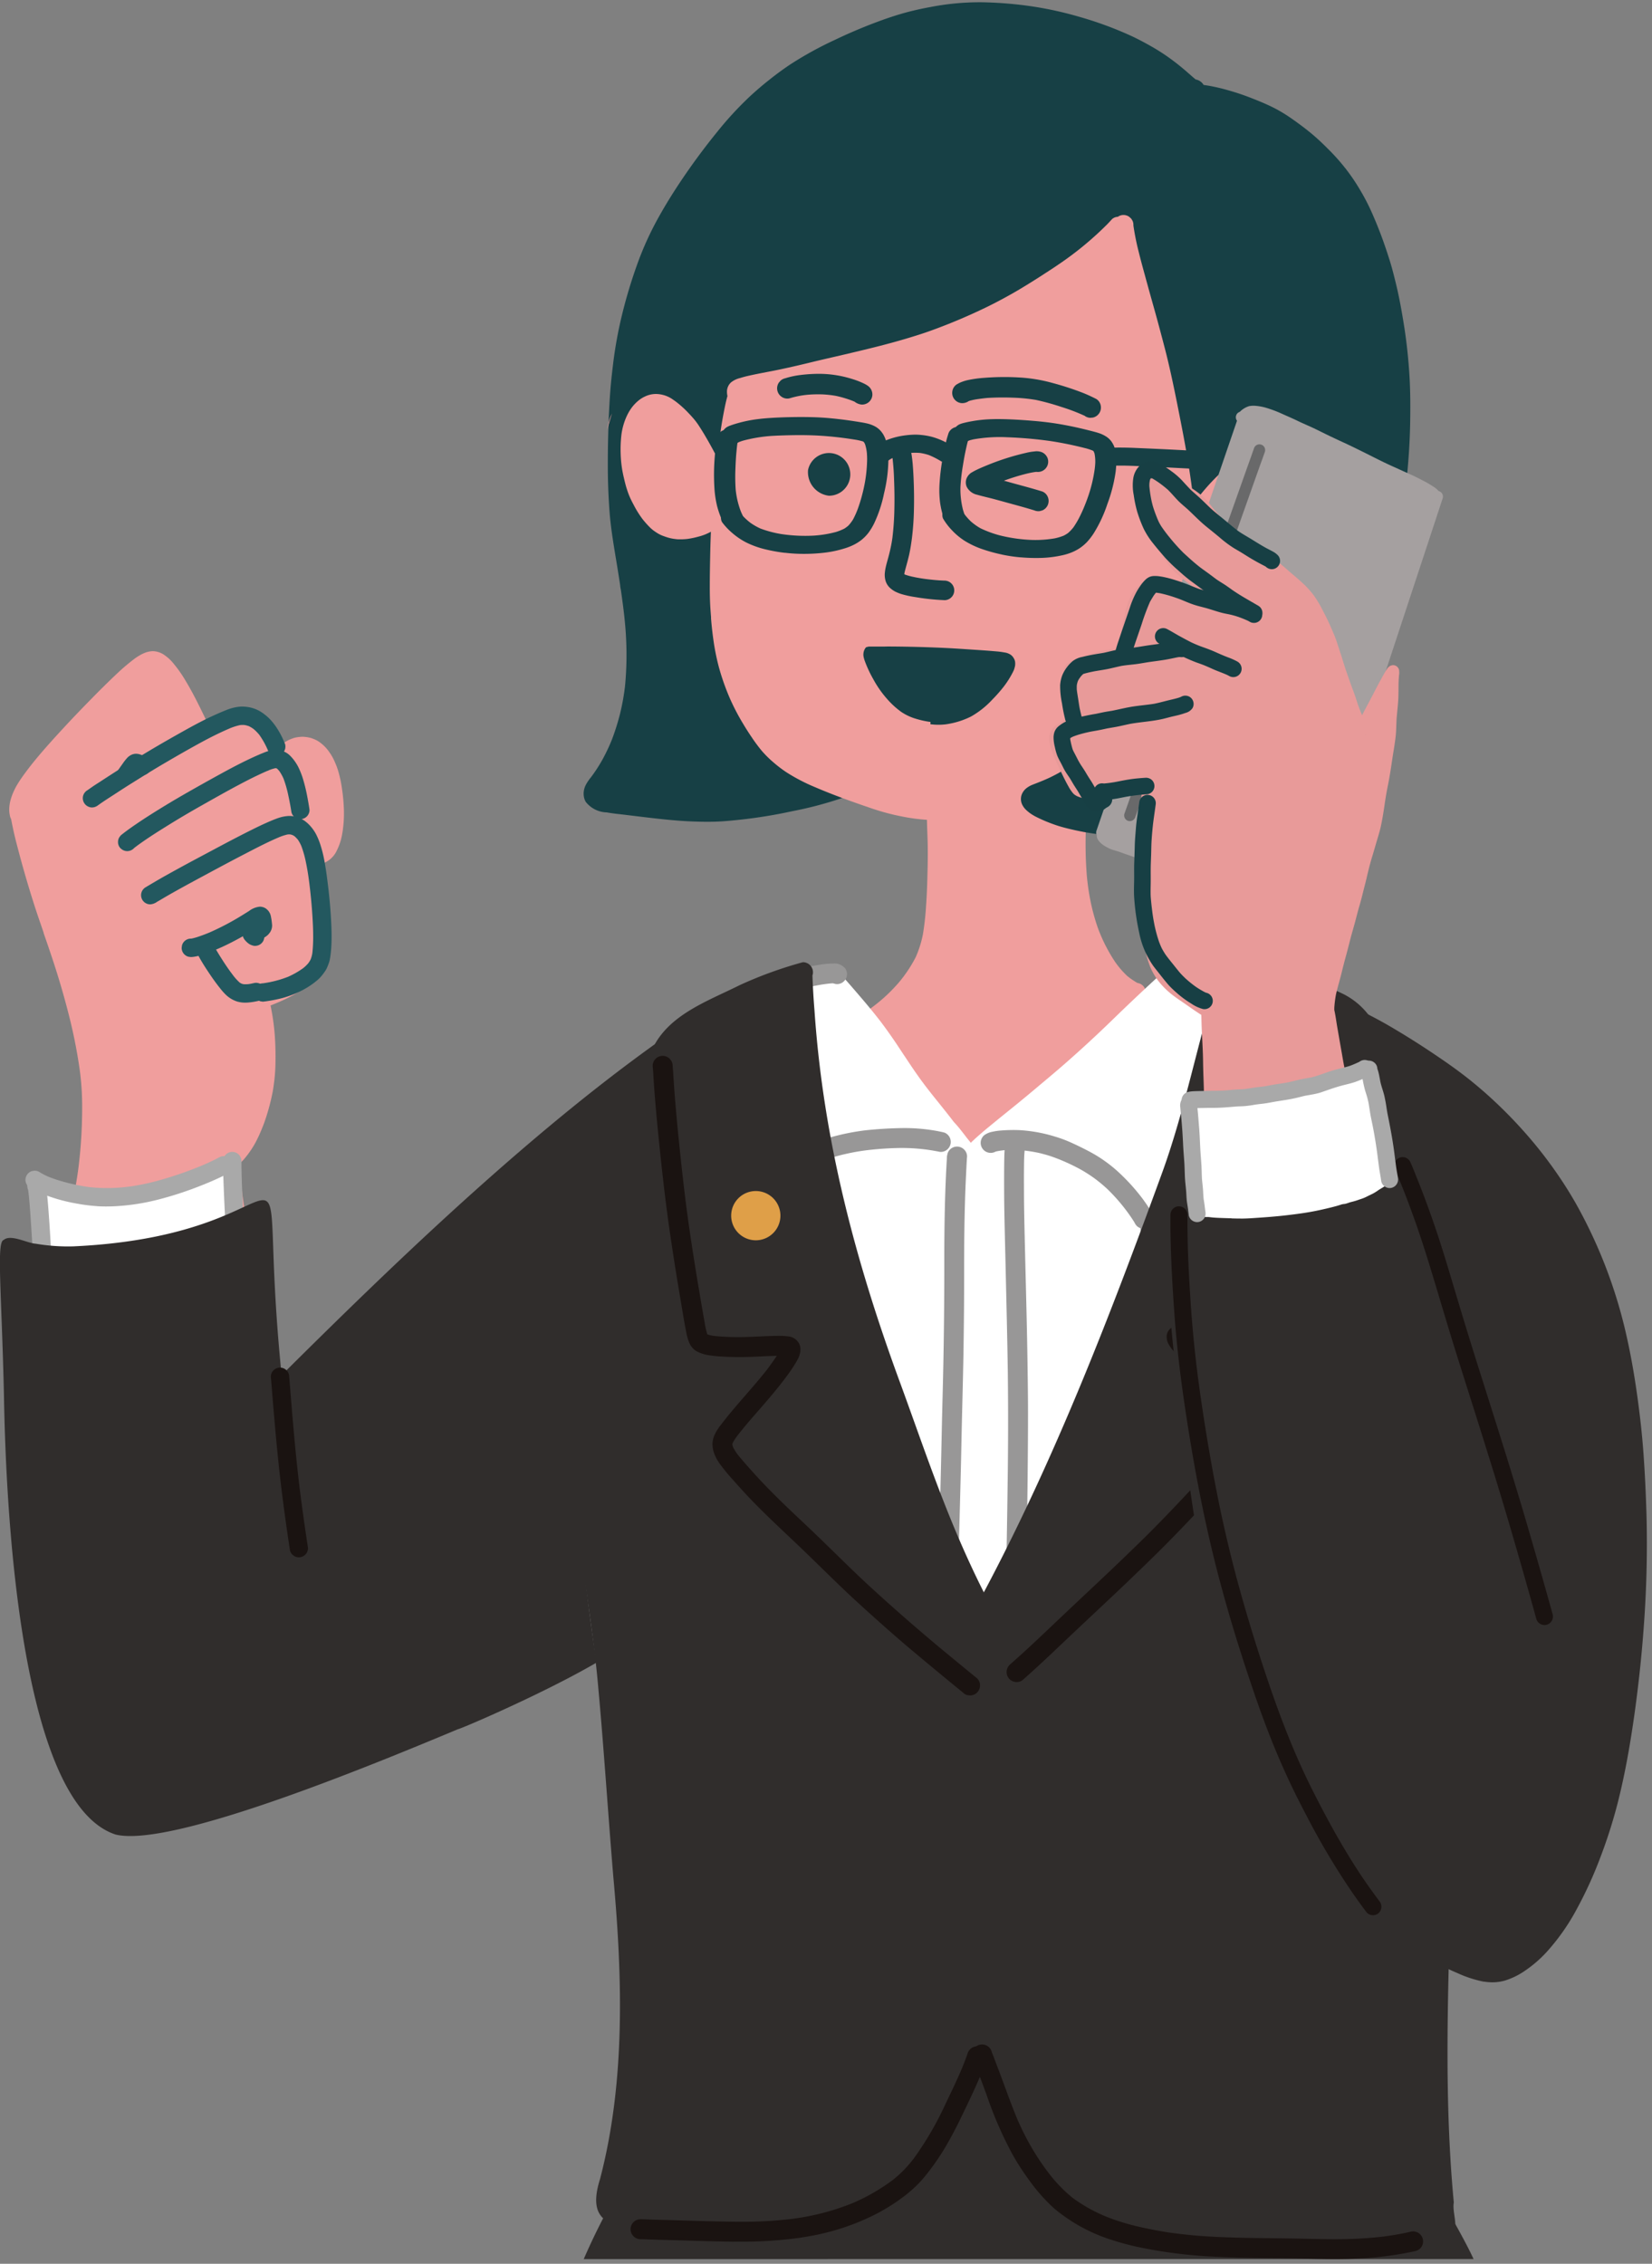 <svg xmlns="http://www.w3.org/2000/svg" width="146" height="200"><rect width="100%" height="100%" fill="#808080" stroke="none"/><defs><clipPath id="clip-path"><path id="長方形_712" data-name="長方形 712" transform="translate(.034 -.218)" style="fill:none" d="M0 0h146v200H0z"/></clipPath><style>.cls-3{fill:#f09e9d}.cls-4{fill:#23585f}.cls-5{fill:#fff}.cls-6{fill:#a9a9a9}.cls-7{fill:#302d2c}.cls-8{fill:#1a1311}.cls-9{fill:#174045}.cls-10{fill:#989797}.cls-15{fill:#173f44}</style></defs><g id="電話のお姉さん" transform="translate(-.034 .218)" style="clip-path:url(#clip-path)"><path id="パス_1261" data-name="パス 1261" class="cls-3" d="M27.846 1187.743c-.372 0-.718-.011-1.059-.033a16.716 16.716 0 0 1-1.933-.244 13.9 13.9 0 0 1-1.685-.427 11.05 11.05 0 0 1-1.322-.516 2.182 2.182 0 0 1-.388-.215 1.286 1.286 0 0 1-.368-.361.692.692 0 0 1-.113-.355.812.812 0 0 1 .014-.363c.179-.67.349-1.386.518-2.191.2-.971.355-1.773.471-2.524.032-.206.062-.414.093-.635a42.326 42.326 0 0 0 .345-4.628c.019-.88.012-1.6-.022-2.263a24.343 24.343 0 0 0-.185-1.983 45.443 45.443 0 0 0-.968-4.867 71.578 71.578 0 0 0-1.466-4.994c-.235-.711-.485-1.431-.726-2.126l-.012-.034-.007-.021v-.012l-.01-.029v-.026c-.3-.875-.617-1.779-.9-2.677a93.906 93.906 0 0 1-1.418-4.917 30.772 30.772 0 0 1-.552-2.431 1.034 1.034 0 0 1-.108-.3 2.631 2.631 0 0 1-.062-.541 3.553 3.553 0 0 1 .087-.723 4.826 4.826 0 0 1 .311-.891 5.377 5.377 0 0 1 .371-.695c.131-.215.283-.442.479-.714a28.06 28.06 0 0 1 1.173-1.51c.771-.929 1.612-1.85 2.341-2.64s1.517-1.615 2.414-2.528a77.429 77.429 0 0 1 2.419-2.382 17.936 17.936 0 0 1 1.381-1.173 5.008 5.008 0 0 1 .689-.449 3.155 3.155 0 0 1 .5-.211 1.329 1.329 0 0 1 .152-.037 2.048 2.048 0 0 1 .375-.047 1.861 1.861 0 0 1 1.1.4 3.577 3.577 0 0 1 .456.387c.1.1.2.212.3.34a11.32 11.32 0 0 1 1.05 1.506c.613 1.017 1.144 2.094 1.594 3.024q.123.254.243.509a9.7 9.7 0 0 1 2.439-.767 5.657 5.657 0 0 1 .871-.088h.127a2.546 2.546 0 0 1 1.142.3 3.663 3.663 0 0 1 1.269 1.292 5.776 5.776 0 0 1 .5 1.05c.053.14.1.285.152.441a.6.6 0 0 1 .058-.057 2.939 2.939 0 0 1 .749-.507 3.417 3.417 0 0 1 .5-.183 3.354 3.354 0 0 1 .53-.078c.053 0 .1-.006.138-.006a1.906 1.906 0 0 1 .194.011 2.976 2.976 0 0 1 .54.092 3.12 3.12 0 0 1 .517.207 2.554 2.554 0 0 1 .424.287l.045.034a3.493 3.493 0 0 1 .678.753 4.5 4.5 0 0 1 .431.759 6.825 6.825 0 0 1 .328.857 10.664 10.664 0 0 1 .345 1.612 16.157 16.157 0 0 1 .168 1.885 10.874 10.874 0 0 1-.088 1.67 7.184 7.184 0 0 1-.183.957 5.313 5.313 0 0 1-.356.924 2.169 2.169 0 0 1-1.427 1.2 2.488 2.488 0 0 1-.5.062h-.016c.172.916.308 1.845.4 2.76.1.987.178 2.04.235 3.315.022.5.046 1.088.057 1.662v1.07a1.161 1.161 0 0 1-.045.371.968.968 0 0 1-.115.252 6.627 6.627 0 0 1-.176.226l-.111.133c-.141.166-.264.3-.388.421a6.915 6.915 0 0 1-.554.479 9.145 9.145 0 0 1-.821.59 12.071 12.071 0 0 1-1.538.794c-.233.1-.541.237-.86.357a20.24 20.24 0 0 1 .411 3.229c.026.548.035 1.121.027 1.7a15.348 15.348 0 0 1-.106 1.719l-.006.043c-.041.326-.083.663-.148.995a18.68 18.68 0 0 1-.64 2.4c-.079.24-.177.5-.306.813-.12.293-.266.637-.435.967a8.29 8.29 0 0 1-.393.7 8.668 8.668 0 0 1-.608.846 4.014 4.014 0 0 1-.3.34 4.34 4.34 0 0 1-.389.332.712.712 0 0 1 .071.171c.074.512.148 1.046.218 1.549l.006.047v.024l.007.052.007.05v.027c.064.461.13.938.2 1.405.042.291.089.6.15.985l.025.158.011.072.016.1.029.178c.011.067.022.134.035.2v.021a.206.206 0 0 0 .008.041.815.815 0 0 1-.7 1.027.927.927 0 0 1-.111.083 9 9 0 0 1-1.421.755 15.108 15.108 0 0 1-1.775.645 18.944 18.944 0 0 1-2.676.58 18.554 18.554 0 0 1-2.434.151" transform="translate(-15.134 -1076.719)"/><path id="パス_1262" data-name="パス 1262" class="cls-4" d="M145.507 1239.9a.82.82 0 0 1-.567-1 .836.836 0 0 1 .381-.49l.075-.05c.095-.066.188-.135.283-.2.228-.159.462-.31.7-.462q.731-.476 1.465-.948 1.473-.946 2.977-1.844c.971-.58 1.955-1.14 2.942-1.693.934-.523 1.877-1.032 2.854-1.47q.442-.2.891-.38a4.672 4.672 0 0 1 .814-.263 3.32 3.32 0 0 1 .629-.079 3.526 3.526 0 0 1 .642.055 3.033 3.033 0 0 1 .992.369 4.032 4.032 0 0 1 .481.341 3.7 3.7 0 0 1 .313.276 5.347 5.347 0 0 1 .628.771 7.447 7.447 0 0 1 .7 1.309l.082.194a.812.812 0 0 1-1 1l-.194-.082a.817.817 0 0 1-.291-.291 7.3 7.3 0 0 0-.79-1.442 3.9 3.9 0 0 0-.516-.524 2.894 2.894 0 0 0-.408-.245 2.575 2.575 0 0 0-.371-.1 2.522 2.522 0 0 0-.383 0 5.16 5.16 0 0 0-1.021.331c-.929.4-1.826.86-2.712 1.347-1 .55-1.988 1.117-2.971 1.693-1 .585-1.984 1.2-2.964 1.813-.5.312-.987.632-1.479.951-.462.3-.928.593-1.374.914-.034.024-.069.047-.1.071l-.039.027-.031.023v-.006a.826.826 0 0 1-.42.117.79.79 0 0 1-.21-.028" transform="translate(-137.56 -1168.814)"/><path id="パス_1263" data-name="パス 1263" class="cls-4" d="M207.972 1315.211Zm11.843-6.756h.01-.01m-11.843 6.756Zm-.081.117.131-.1c-.042.032-.09.065-.131.1m-1.194.047a.787.787 0 0 1-.238-.574.812.812 0 0 1 .111-.41 2.057 2.057 0 0 1 .128-.165.225.225 0 0 1 .023-.023c.029-.028.062-.052.093-.077.153-.121.308-.24.465-.355q.334-.245.676-.478.715-.49 1.448-.952 1.486-.941 3.014-1.815t3.057-1.713c1-.549 2.01-1.082 3.049-1.553.123-.056.246-.11.37-.163l.094-.04a.827.827 0 0 1 .143-.06l.022-.009.1-.042.172-.069a3.13 3.13 0 0 1 .417-.134 2 2 0 0 1 .2-.041 1.8 1.8 0 0 1 .411-.036c.131.013.263.031.393.055a1.685 1.685 0 0 1 .866.5 3.667 3.667 0 0 1 .4.489 3.874 3.874 0 0 1 .369.655 7.086 7.086 0 0 1 .342.917 15.024 15.024 0 0 1 .375 1.572q.086.451.157.9l.029.216a.807.807 0 0 1-.111.41.812.812 0 0 1-1.11.291l-.164-.127a.809.809 0 0 1-.209-.358 25.052 25.052 0 0 0-.287-1.533 10.068 10.068 0 0 0-.42-1.465 4.133 4.133 0 0 0-.376-.666 2.445 2.445 0 0 0-.213-.221l-.079-.019h-.056a3.434 3.434 0 0 0-.562.178.833.833 0 0 1-.166.069l-.187.082q-.382.171-.76.353c-.516.248-1.025.511-1.53.779-1.035.548-2.055 1.125-3.075 1.7s-2.016 1.153-3 1.762-1.956 1.216-2.885 1.893c-.1.074-.2.149-.3.226l-.014.013-.03.032a.811.811 0 0 1-1.148 0" transform="translate(-195.995 -1240.63)"/><path id="パス_1264" data-name="パス 1264" class="cls-4" d="m261.635 1427.974-.008-.056.008.056m-14.25.496h.011-.011m9.971 10.161a.812.812 0 0 1-.358-1.356l.164-.127a.808.808 0 0 1 .4-.111 9.69 9.69 0 0 0 2.212-.572 7.261 7.261 0 0 0 1.355-.775 3.259 3.259 0 0 0 .44-.426 2.355 2.355 0 0 0 .21-.34 2.76 2.76 0 0 0 .088-.266 2.753 2.753 0 0 0 .063-.3 12.972 12.972 0 0 0 .071-1.5c0-.559-.026-1.117-.061-1.675q-.1-1.634-.315-3.259l-.008-.059a21.094 21.094 0 0 0-.269-1.58 9.165 9.165 0 0 0-.4-1.395 3.481 3.481 0 0 0-.3-.544 2.71 2.71 0 0 0-.291-.3 1.68 1.68 0 0 0-.171-.1 1.927 1.927 0 0 0-.2-.061 2.06 2.06 0 0 0-.235 0 4.731 4.731 0 0 0-.863.289c-1.011.434-1.989.948-2.966 1.454-1.05.543-2.091 1.1-3.135 1.662s-2.113 1.135-3.159 1.724q-.483.271-.959.554-.236.14-.475.277a1.15 1.15 0 0 1-.589.217.81.81 0 0 1-.394-1.519l-.014.006.028-.014.01-.005c.056-.031.11-.07.164-.1l.339-.2c.238-.14.475-.281.715-.418.52-.3 1.044-.587 1.569-.876 1.036-.57 2.082-1.122 3.125-1.679s2.069-1.1 3.116-1.627c.5-.251 1-.5 1.507-.727.3-.135.6-.266.908-.383.134-.051.269-.1.406-.139a3.369 3.369 0 0 1 .6-.116 2.081 2.081 0 0 1 .977.127 2.49 2.49 0 0 1 .522.25 2.98 2.98 0 0 1 .469.393 3.735 3.735 0 0 1 .6.822 6.227 6.227 0 0 1 .384.926 11.452 11.452 0 0 1 .4 1.675c.115.653.2 1.311.28 1.97a45.06 45.06 0 0 1 .281 3.284c.025.528.038 1.055.027 1.584-.006.281-.02.563-.045.843-.018.2-.043.4-.073.6a2.836 2.836 0 0 1-.084.4 4.873 4.873 0 0 1-.226.582 1.876 1.876 0 0 1-.2.328 4.546 4.546 0 0 1-.371.469 3.56 3.56 0 0 1-.311.29 7.18 7.18 0 0 1-1.51.961 9.158 9.158 0 0 1-1.531.573 12.561 12.561 0 0 1-1.705.318l-.216-.029" transform="translate(-234.29 -1350.382)"/><path id="パス_1265" data-name="パス 1265" class="cls-4" d="M318.662 1583.655h.036-.036m.469.24Zm-.788 1.357a.811.811 0 0 1-.359-.209.731.731 0 0 1-.127-.164.818.818 0 0 1-.111-.41l.029-.216a.812.812 0 0 1 .783-.6h.05a5.662 5.662 0 0 0 .761-.222c.275-.094.546-.2.814-.31a23.072 23.072 0 0 0 2.849-1.493c.225-.137.446-.277.669-.416a1.861 1.861 0 0 1 .955-.382 1 1 0 0 1 .478.128 1.09 1.09 0 0 1 .492.694 5.541 5.541 0 0 1 .1.672 1.078 1.078 0 0 1-.166.766 1.765 1.765 0 0 1-.194.235 1.89 1.89 0 0 1-.251.193 3.344 3.344 0 0 1-.509.231l-.216.029a.806.806 0 0 1-.409-.111.816.816 0 0 1-.373-.485 27.58 27.58 0 0 1-1.43.789q-.805.417-1.647.756c-.268.109-.537.211-.812.3a4.84 4.84 0 0 1-.749.207 2.779 2.779 0 0 1-.379.046h-.009a1.457 1.457 0 0 1-.237-.031" transform="translate(-301.658 -1500.945)"/><path id="パス_1266" data-name="パス 1266" class="cls-4" d="M349 1647.843a2.526 2.526 0 0 1-.564-.1 2.592 2.592 0 0 1-1-.61 5.645 5.645 0 0 1-.485-.549c-.369-.46-.712-.942-1.037-1.434-.3-.45-.591-.908-.85-1.381a.841.841 0 0 1-.144-.468.811.811 0 0 1 .812-.812.844.844 0 0 1 .574.238 1.279 1.279 0 0 1 .22.328l.192.327q.231.385.475.762c.277.431.569.853.879 1.26a4.721 4.721 0 0 0 .6.667 1.75 1.75 0 0 0 .177.1 1.562 1.562 0 0 0 .177.047 2.707 2.707 0 0 0 .471-.012 6.65 6.65 0 0 0 .416-.083.834.834 0 0 1 .625.082.812.812 0 0 1-.194 1.483 6.224 6.224 0 0 1-.976.153c-.061 0-.123.007-.185.007s-.129 0-.193-.008" transform="translate(-327.46 -1559.483)"/><path id="パス_1267" data-name="パス 1267" class="cls-4" d="M425.156 1613.817a1.189 1.189 0 0 1-.319-.139 1.872 1.872 0 0 1-.272-.232 1.5 1.5 0 0 1-.192-.242.828.828 0 0 1 .289-1.127.8.8 0 0 1 .424-.111.847.847 0 0 1 .574.238.793.793 0 0 1 .1.122l.021.009a.812.812 0 0 1 0 1.4.865.865 0 0 1-.422.115.606.606 0 0 1-.2-.033" transform="translate(-402.788 -1530.5)"/><path id="パス_1268" data-name="パス 1268" class="cls-4" d="M205.135 1314.535Zm-.409 1.517a.809.809 0 0 1-.41-.111.522.522 0 0 1-.164-.127.81.81 0 0 1-.209-.358.82.82 0 0 1 0-.432.845.845 0 0 1 .107-.235c.033-.051.069-.1.1-.149q.149-.212.3-.423a4.542 4.542 0 0 1 .416-.529 1.21 1.21 0 0 1 .283-.219.99.99 0 0 1 .527-.134 1.277 1.277 0 0 1 .507.137.992.992 0 0 1 .126.066c.093.056.18.122.267.187l.164.127a.812.812 0 0 1-.358 1.357l-.216.029a.805.805 0 0 1-.387-.1l-.123.175-.141.2c-.022.032-.048.064-.07.1a.82.82 0 0 1-.675.442h-.046" transform="translate(-193.58 -1246.959)"/><path id="パス_1269" data-name="パス 1269" class="cls-5" d="M72.472 2050.555a20.573 20.573 0 0 1-2.445-.15 15.9 15.9 0 0 1-1.884-.334 10.84 10.84 0 0 1-.845-.238 10.274 10.274 0 0 1-.97-.377 5.209 5.209 0 0 1-1.523-1.013 2.181 2.181 0 0 1-.594-.953 2.631 2.631 0 0 1-.075-.376c-.028-.2-.05-.376-.067-.542-.1-.957-.162-2-.194-3.176-.011-.4-.02-.8-.02-1.2a4.669 4.669 0 0 1 .046-.763.845.845 0 0 1 .216-.388l.008-.01a.806.806 0 0 1 .577-.24h.02a.684.684 0 0 1 .2.03.663.663 0 0 1 .228.1.732.732 0 0 1 .161-.125.784.784 0 0 1 .4-.108 1.056 1.056 0 0 1 .223.026c.575.128 1.144.233 1.691.311a23.428 23.428 0 0 0 2.957.166h.18c.439 0 1.017-.01 1.6-.051.444-.031.91-.079 1.422-.145a28.422 28.422 0 0 0 3.121-.595 24.243 24.243 0 0 0 1.663-.491c.235-.078.486-.165.789-.273l.055-.02c.218-.078.444-.159.676-.224a2.079 2.079 0 0 1 .552-.1h.026a.958.958 0 0 1 .693.285 1.107 1.107 0 0 1 .252.45 1.447 1.447 0 0 1 .044.234l.006.042c.023.171.049.374.07.581.052.53.093 1.078.129 1.562v.088c.042.569.068 1.03.08 1.448a10.4 10.4 0 0 1-.057 1.62 5.182 5.182 0 0 1-.181.926 3.79 3.79 0 0 1-.341.772 4.344 4.344 0 0 1-.515.689 5.354 5.354 0 0 1-.549.527 6.112 6.112 0 0 1-.836.606 6.542 6.542 0 0 1-.748.375 9.971 9.971 0 0 1-1.736.576 18.383 18.383 0 0 1-1.853.3c-.558.066-1.127.115-1.692.145-.322.017-.649.025-.97.025" transform="translate(-60.6 -1936.242)"/><path id="パス_1270" data-name="パス 1270" class="cls-6" d="m49.292 2053.135-.01-.013-.013-.01.023.023m.122.164-.006-.013-.009-.012.015.025m.077.184v.009m-1.488.792c-.008-.061-.015-.125-.025-.188l.025.188m.633 6.271a.84.84 0 0 1-.238-.574 180.611 180.611 0 0 0-.192-3.21c-.062-.893-.117-1.79-.229-2.679 0-.018-.007-.037-.01-.054a.832.832 0 0 1-.071-.334.819.819 0 0 1 .812-.812.8.8 0 0 1 .417.118l-.007-.005c.432.242.445.775.5 1.2.032.265.056.532.08.8.048.542.088 1.084.126 1.627.074 1.056.136 2.114.192 3.171l.009.176a.794.794 0 0 1-.238.574.811.811 0 0 1-1.148 0" transform="translate(-45.448 -1949.13)"/><path id="パス_1271" data-name="パス 1271" class="cls-6" d="M51.04 2021.107a15.637 15.637 0 0 1-1.858-.236 15.017 15.017 0 0 1-3.252-.952 6.28 6.28 0 0 1-.594-.289l-.178-.1a.614.614 0 0 0-.074-.047l-.164-.127a.812.812 0 0 1 .358-1.356l.216-.029a.807.807 0 0 1 .41.111.615.615 0 0 1 .074.047 6.263 6.263 0 0 0 .708.366 12.9 12.9 0 0 0 1.433.475c.523.144 1.053.262 1.587.357q.27.048.541.086a14.792 14.792 0 0 0 3.3 0c.135-.014.269-.03.4-.047a21.265 21.265 0 0 0 3.066-.692 31.856 31.856 0 0 0 3.171-1.12l.089-.037a18.551 18.551 0 0 0 1.522-.721.831.831 0 0 1 .625-.082.812.812 0 0 1 .194 1.483c-.5.268-1.009.5-1.527.724q-.85.364-1.719.683a30.4 30.4 0 0 1-3.16.971 19.273 19.273 0 0 1-3.431.526 15.53 15.53 0 0 1-.989.032q-.375 0-.749-.022" transform="translate(-42.397 -1914.761)"/><path id="パス_1272" data-name="パス 1272" class="cls-6" d="M390.78 2019.079a.841.841 0 0 1-.238-.574c-.064-1.1-.128-2.2-.184-3.3s-.1-2.185-.137-3.279q-.019-.635-.019-1.27a.812.812 0 1 1 1.623 0c0 1.007.039 2.013.083 3.019q.071 1.64.166 3.279l.09 1.552a.794.794 0 0 1-.238.574.812.812 0 0 1-1.148 0" transform="translate(-370.452 -1908.267)"/><path id="パス_1273" data-name="パス 1273" class="cls-7" d="M10.211 1816.97c-8.9-2.926-9.725-31.445-9.856-38.825-.206-9.182-.673-13.536-.021-13.7.613-.545 2.111.3 2.828.33a16.938 16.938 0 0 0 3.326.235c22.372-1.026 15.9-13.632 18.406 11.38 11.106-11.042 25.406-24.827 38.864-33.178-.322 3.091-3.436 8.543-3.466 11.718-.327 3.192-1.418 5.739-1.88 9.146-2.526 14.687-3.036 29.207-2.626 33.6 5.553 1.086-14.45 9.767-15.321 10l.1-.045c-8.256 3.457-25.533 10.537-30.355 9.34" transform="translate(.027 -1655.114)"/><path id="パス_1274" data-name="パス 1274" class="cls-8" d="m476.464 2397.978-.005-.04.005.04m-.679 4.478-.164-.127a.812.812 0 0 1-.209-.358q-.26-1.7-.491-3.4l-.048-.356v-.018a.794.794 0 0 1-.028-.209l-.009-.065-.014-.108-.031-.237q-.056-.428-.11-.857-.1-.823-.193-1.647-.186-1.7-.34-3.395-.158-1.752-.3-3.5c-.024-.308-.048-.615-.074-.922l-.037-.441c-.006-.075-.019-.151-.019-.226a.812.812 0 0 1 1.623 0c0 .063.01.126.015.188l.031.367.069.854q.067.848.137 1.695.144 1.735.312 3.467c.112 1.135.234 2.268.373 3.4q.073.595.152 1.188a.81.81 0 0 1 .025.189l.008.058q.218 1.611.462 3.219l.049.324.029.216a.806.806 0 0 1-.111.41.819.819 0 0 1-.485.373.808.808 0 0 1-.214.029.817.817 0 0 1-.411-.111" transform="translate(-449.749 -2265.199)"/><path id="パス_1275" data-name="パス 1275" class="cls-9" d="M1068.192 73.494h-.119c-.673 0-1.327-.031-1.942-.079a39.925 39.925 0 0 1-2.224-.249 32.988 32.988 0 0 1-3.962-.705 20.807 20.807 0 0 1-3.953-1.534 21.694 21.694 0 0 1-3.553-2.244 23.95 23.95 0 0 1-1.507-1.243c-.163-.146-.33-.3-.513-.477a86.058 86.058 0 0 1-3.24 1.673c-.564.276-1.15.55-1.792.835-.735.327-1.455.643-2.191.9a32.641 32.641 0 0 1-4.173 1.092 43.862 43.862 0 0 1-4.486.742c-.7.075-1.428.153-2.145.184-.29.012-.586.018-.905.018-.344 0-.718-.007-1.176-.022-1.588-.053-3.192-.244-4.606-.412l-.913-.111-.716-.087-.34-.039a16.752 16.752 0 0 1-1.164-.159 2.423 2.423 0 0 1-1.852-.942 1.468 1.468 0 0 1-.138-.355 1.6 1.6 0 0 1-.013-.651 1.724 1.724 0 0 1 .189-.526 4.21 4.21 0 0 1 .433-.632l.075-.1a13.685 13.685 0 0 0 .921-1.426 16.387 16.387 0 0 0 .856-1.806 20.305 20.305 0 0 0 .713-2.265 19.866 19.866 0 0 0 .443-2.456 28.553 28.553 0 0 0 .1-4.062c-.06-1.432-.241-2.844-.428-4.157l-.048-.333a.979.979 0 0 1-.033-.176 1.022 1.022 0 0 1-.021-.184l-.015-.1-.013-.084-.089-.577q-.09-.571-.184-1.141l-.077-.465c-.218-1.319-.444-2.683-.553-4.038a54.564 54.564 0 0 1-.159-4.354c0-1.406.031-2.845.1-4.4.041-.889.087-1.622.145-2.309.065-.771.155-1.532.249-2.309a37.2 37.2 0 0 1 .79-4.228 43.537 43.537 0 0 1 1.271-4.225 27.626 27.626 0 0 1 1.932-4.276c.661-1.188 1.416-2.4 2.307-3.7s1.835-2.566 2.83-3.792a30.311 30.311 0 0 1 2.933-3.188 28.814 28.814 0 0 1 1.734-1.481 26.18 26.18 0 0 1 1.9-1.386 32 32 0 0 1 3.879-2.127 45.715 45.715 0 0 1 4.17-1.747c.769-.276 1.477-.5 2.165-.687a27.3 27.3 0 0 1 2.135-.472 22.784 22.784 0 0 1 4.2-.416h.283a34.446 34.446 0 0 1 4.611.386 31.7 31.7 0 0 1 4.008.892 32.19 32.19 0 0 1 4.557 1.668c.579.266 1.18.579 1.947 1.017a17.927 17.927 0 0 1 1.906 1.27c.316.238.65.508 1.049.85.112.1.222.193.332.29.168.149.342.3.52.447a1.009 1.009 0 0 1 .321.114 1.032 1.032 0 0 1 .381.37c.168.024.336.05.5.078a17.238 17.238 0 0 1 1.887.456c.586.168 1.191.375 1.849.632.6.235 1.312.523 2 .871a13.209 13.209 0 0 1 1.594.973c.669.468 1.249.908 1.773 1.347.546.456 1.055.956 1.438 1.341a17.9 17.9 0 0 1 1.288 1.42l.04.05.117.148a1.1 1.1 0 0 1 .143.181l.033.046.149.193c.1.137.2.277.293.409.327.468.649.988 1.015 1.635a19.013 19.013 0 0 1 .893 1.833c.309.715.59 1.426.837 2.113.221.616.433 1.254.633 1.9.194.627.349 1.252.518 1.945.273 1.123.5 2.334.75 3.927.2 1.327.352 2.727.44 4.16.069 1.125.09 2.334.068 3.921a54.823 54.823 0 0 1-.195 3.975 48.944 48.944 0 0 1-.515 4.162c-.2 1.169-.454 2.552-.822 3.949a44.425 44.425 0 0 1-1.195 3.8c-.409 1.135-.9 2.473-1.411 3.784-.492 1.256-1.036 2.6-1.684 3.939a28.879 28.879 0 0 1-2.059 3.566c-.44.651-.918 1.261-1.368 1.824a19.763 19.763 0 0 1-1.359 1.524c-.462.467-.954.919-1.463 1.342a17.668 17.668 0 0 1-1.8 1.327 22.92 22.92 0 0 1-3.773 1.862 19.66 19.66 0 0 1-3.752 1.115c-.689.128-1.417.24-2.164.331a14.958 14.958 0 0 1-1.839.11" transform="translate(-968.927 -.022)"/><path id="パス_1276" data-name="パス 1276" class="cls-3" d="m1242.527 386.976-.015.018a.5.5 0 0 1 .052-.051l-.023.017Zm21.086 68.977a.875.875 0 0 1-.471-.174.774.774 0 0 1-.559-.282 83.46 83.46 0 0 0-3.455-4.049q-.356-.393-.71-.789c-.4-.449-.817-.913-1.234-1.362-.3-.323-.611-.648-.912-.961-.332-.346-.674-.7-1-1.061a40.672 40.672 0 0 1-2.133-2.537q-.159-.206-.322-.409c-.022-.029-.045-.055-.069-.083a1.136 1.136 0 0 1-.173-.242.894.894 0 0 1-.052-.67.863.863 0 0 1 .821-.59.863.863 0 0 1 .266.042 12.159 12.159 0 0 0 1.1-.679 16.092 16.092 0 0 0 1.448-1.148 14.771 14.771 0 0 0 1.273-1.3 11.95 11.95 0 0 0 1.5-2.243 9.381 9.381 0 0 0 .647-2.065 24.785 24.785 0 0 0 .272-2.478c.065-.91.1-1.818.119-2.664.022-.825.043-1.8.024-2.772-.007-.37-.021-.746-.034-1.11-.012-.346-.025-.7-.032-1.054a16.789 16.789 0 0 1-2.381-.329 19.991 19.991 0 0 1-2.509-.681c-1.6-.545-3.313-1.15-5.012-1.88a16.108 16.108 0 0 1-2.555-1.335 11.564 11.564 0 0 1-1.2-.929 9.108 9.108 0 0 1-.946-.948 14.3 14.3 0 0 1-.9-1.215 22.279 22.279 0 0 1-.745-1.171 19.369 19.369 0 0 1-1.211-2.339 20.988 20.988 0 0 1-.921-2.628 20.236 20.236 0 0 1-.514-2.6 30.152 30.152 0 0 1-.187-1.737v-.088.008-.04c-.041-.513-.072-.944-.088-1.379s-.024-.879-.022-1.368c0-.824.014-1.707.036-2.78.022-1.107.054-1.955.1-2.75l-.078.055q.093-1.046.165-2.093c.032-.474.057-.948.085-1.422v-.013l.068-.733c.035.057.069.113.1.168.042-.427.087-.855.132-1.282l.036-.342c.108-1.025.222-1.926.35-2.757.09-.59.2-1.195.322-1.8.062-.305.118-.553.176-.778.021-.083.043-.17.069-.254a.576.576 0 0 1-.019-.089 1.963 1.963 0 0 1-.022-.364 1.1 1.1 0 0 1 .351-.746 1.981 1.981 0 0 1 .8-.389l.045-.014c.2-.063.419-.122.642-.173.562-.129 1.138-.24 1.695-.347.386-.074.785-.151 1.176-.233a88.425 88.425 0 0 0 2.8-.644c.629-.153 1.271-.3 1.891-.444l.964-.224c1.858-.435 3.671-.869 5.434-1.393.875-.26 1.538-.473 2.149-.691a50.852 50.852 0 0 0 5.145-2.177c.9-.447 1.774-.918 2.595-1.4a66.413 66.413 0 0 0 2.464-1.537c.392-.254.776-.5 1.155-.764l.01-.007-.009.008.031-.024.01-.005a28.9 28.9 0 0 0 4.288-3.549c.122-.128.246-.261.378-.408a.8.8 0 0 1 .527-.22.854.854 0 0 1 .316-.141.9.9 0 0 1 .185-.02.885.885 0 0 1 .273.044.8.8 0 0 1 .334.21l.036.033a.522.522 0 0 1 .1.13l.015.025.017.028a.7.7 0 0 1 .082.22.846.846 0 0 1 .018.233 22.326 22.326 0 0 0 .474 2.356c.17.692.362 1.39.548 2.065q.1.375.206.751c.142.524.292 1.055.436 1.569q.178.632.353 1.265c.217.788.449 1.656.73 2.731.486 1.857.875 3.761 1.262 5.711.413 2.077.742 3.828 1.006 5.62.121.829.219 1.558.3 2.228l.03.26c.036-.053.073-.1.111-.156a18.89 18.89 0 0 1 1.958-2.258 10.285 10.285 0 0 1 1.061-.9 7.168 7.168 0 0 1 2.648-1.288 5.476 5.476 0 0 1 1.371-.206h.018a2.108 2.108 0 0 1 .7.114 2.047 2.047 0 0 1 .839.579 3.287 3.287 0 0 1 .474.759 4.079 4.079 0 0 1 .29.824 7.329 7.329 0 0 1 .168 1.577 13.437 13.437 0 0 1-.062 1.365 13.577 13.577 0 0 1-.258 1.622 11.085 11.085 0 0 1-.37 1.366 9.469 9.469 0 0 1-1.449 2.706 8.346 8.346 0 0 1-1.044 1.127 5.219 5.219 0 0 1-.7.51 4.414 4.414 0 0 1-.573.313 6.216 6.216 0 0 1-.827.3 3.707 3.707 0 0 1-.914.122h-.069a3.515 3.515 0 0 1-.566-.049 6.1 6.1 0 0 1-.819-.187 6.372 6.372 0 0 1-.677-.259c-.079.254-.171.51-.259.748l-.2.534a22.763 22.763 0 0 1-.721 2.725 45.45 45.45 0 0 1-.984 2.628c-.159.391-.341.808-.576 1.313-.21.45-.461.979-.743 1.486-.442.8-.937 1.616-1.47 2.433l-.084.129c-.227.35-.463.711-.711 1.056-.259.361-.55.731-.891 1.131a20.568 20.568 0 0 1-2.091 2.122 13.6 13.6 0 0 1-1.437 1.143c-.233.159-.449.3-.662.424a.855.855 0 0 1 .061.358v.1c-.081 1.817-.165 3.7-.07 5.543.017.332.036.628.056.906a20.772 20.772 0 0 0 .345 2.42 18.37 18.37 0 0 0 .627 2.286 14.339 14.339 0 0 0 1.514 3.006 7.7 7.7 0 0 0 1.094 1.278 6.142 6.142 0 0 0 .58.421c.1.067.218.139.331.2a.854.854 0 0 1 .683 1.118.838.838 0 0 1-.417.5 1.01 1.01 0 0 1-.24.367c-.485.506-1 1-1.5 1.476l-.357.343c-.76.732-1.421 1.382-2.02 1.989-.677.684-1.341 1.354-2.031 2.018q-.3.285-.592.568c-.5.481-1.023.978-1.521 1.482a273.156 273.156 0 0 1-4.1 4.042q-.424.41-.851.815l-.285.272-.524.5-.086.083c-.1.093-.2.19-.292.289l-.009.014a.836.836 0 0 1-.537.369l-.045.006a1.248 1.248 0 0 1-.156.014h-.032" transform="translate(-1177.972 -353.062)"/><path id="パス_1277" data-name="パス 1277" class="cls-3" d="M1061.647 720.182c.045-.223.1-.439.161-.642a3.7 3.7 0 0 1 .219-.548q-.075.242-.147.485l-.277.936.044-.23" transform="translate(-1007.914 -682.665)"/><path id="パス_1278" data-name="パス 1278" class="cls-3" d="m1086.179 694.467.08.149.045.083-.125-.231m8.252-2.471v-.006m-4.411 5.643a3.867 3.867 0 0 1-.958-.213 8.042 8.042 0 0 1-.338-.125 3.166 3.166 0 0 1-.523-.294 3.094 3.094 0 0 1-.537-.438 8.476 8.476 0 0 1-.6-.675 8.592 8.592 0 0 1-.8-1.278c-.129-.24-.255-.482-.361-.733s-.185-.476-.262-.72c-.094-.3-.167-.6-.238-.908a12.385 12.385 0 0 1-.15-.719 10.43 10.43 0 0 1-.141-1.45 11.247 11.247 0 0 1 .072-1.715 5.711 5.711 0 0 1 .451-1.57 4.345 4.345 0 0 1 .474-.806 3.637 3.637 0 0 1 .673-.673 2.678 2.678 0 0 1 .5-.294 2.211 2.211 0 0 1 1.177-.2 2.7 2.7 0 0 1 .633.143 2.621 2.621 0 0 1 .673.361c.1.067.2.138.291.21a8.906 8.906 0 0 1 1.039.946c.217.225.425.454.621.7a6.9 6.9 0 0 1 .409.589c.266.413.516.837.759 1.265.512.9.978 1.826 1.455 2.744.042.08.082.161.123.241a1.063 1.063 0 0 1 .092 1.022 1.032 1.032 0 0 1-.565.529.991.991 0 0 1-.253.061 1.009 1.009 0 0 1 .8.642 1 1 0 0 1 .312.284.981.981 0 0 1 .179.765 1.085 1.085 0 0 1-.252.526c-.078.075-.155.152-.239.22a1.733 1.733 0 0 1-.3.188c-.052.041-.1.082-.156.12-.193.14-.392.267-.6.387a7.761 7.761 0 0 1-.848.434 4.611 4.611 0 0 1-.7.227 7.072 7.072 0 0 1-.913.189 5.407 5.407 0 0 1-.614.035c-.128 0-.255 0-.384-.014" transform="translate(-1030.225 -650.221)"/><path id="パス_1279" data-name="パス 1279" class="cls-9" d="M1793.3 1056.548a12.641 12.641 0 0 1-2.028-.172l-.2-.034h-.018l-.237-.042.079.012c-.57-.1-1.017-.2-1.438-.3s-.913-.23-1.378-.4a13.156 13.156 0 0 1-1.527-.646 4.464 4.464 0 0 1-.55-.323 3.493 3.493 0 0 1-.436-.369 1.644 1.644 0 0 1-.245-.335 1.147 1.147 0 0 1-.1-.908 1.336 1.336 0 0 1 .348-.543 1.829 1.829 0 0 1 .318-.23 1.756 1.756 0 0 1 .248-.125c.108-.045.217-.087.326-.129l.169-.066c.464-.182.817-.334 1.146-.49a15.2 15.2 0 0 0 1.841-1.055 18.732 18.732 0 0 0 2.055-1.7c.7-.653 1.415-1.349 2.117-2.068a48.349 48.349 0 0 0 1.878-2.053 34.615 34.615 0 0 0 3.35-4.592 32.956 32.956 0 0 0 1.4-2.561c.109-.233.237-.509.357-.783q.1-.221.188-.443c.015-.035.029-.074.044-.115a1.259 1.259 0 0 1 .141-.3 1.071 1.071 0 0 1 .648-.446 1.028 1.028 0 0 1 .773.143 1.036 1.036 0 0 1 .446.648 1.025 1.025 0 0 1-.112.728l-.022.055-.07.173c-.078.184-.166.383-.278.625l-.278.6c0 .013.007.026.01.04a3.052 3.052 0 0 1 .059.473c0 .04.006.08.009.12l-.017-.182a21.969 21.969 0 0 1 .033 2.986c-.024.416-.072.869-.151 1.425a14 14 0 0 1-.321 1.643c-.123.46-.274.9-.444 1.393a19.89 19.89 0 0 1-.52 1.34c-.4.925-.865 1.881-1.386 2.841a66.463 66.463 0 0 1-1.447 2.484c-.27.448-.48.79-.681 1.108a.463.463 0 0 1 .052.03 1.028 1.028 0 0 1 .3 1.421l-.179.209a1.029 1.029 0 0 1-.469.236c-.475.143-.954.261-1.443.38-.277.067-.491.116-.695.156a7.489 7.489 0 0 1-.928.11c-.243.017-.493.026-.743.026" transform="translate(-1694.909 -982.997)"/><path id="パス_1280" data-name="パス 1280" class="cls-9" d="M1547.718 776.561c-.007-.055-.012-.114-.023-.17l.023.17m4.567 12.293a20.147 20.147 0 0 1-2.567-.268 8.987 8.987 0 0 1-1.253-.271 3.831 3.831 0 0 1-.541-.218 2.312 2.312 0 0 1-.414-.283 1.387 1.387 0 0 1-.468-.782 1.952 1.952 0 0 1-.043-.506 3.955 3.955 0 0 1 .082-.563c.066-.307.158-.608.239-.911.115-.428.215-.859.292-1.3.023-.133.043-.266.062-.4a24.957 24.957 0 0 0 .175-2.558c.019-.841.009-1.681-.025-2.522a22.174 22.174 0 0 0-.13-1.893v-.013a.736.736 0 0 1-.019-.061.864.864 0 0 1 .087-.665.883.883 0 0 1 .746-.427.861.861 0 0 1 .615.262l-.005-.009.017.022a.879.879 0 0 1 .133.184.684.684 0 0 1 .085.222 12.376 12.376 0 0 1 .118.964c.037.454.062.908.08 1.363.035.836.047 1.67.028 2.506a24.393 24.393 0 0 1-.184 2.69c-.065.484-.137.965-.245 1.441-.084.373-.188.742-.288 1.112-.048.179-.1.359-.132.541v.053l.068.036a5.669 5.669 0 0 0 .733.2c.344.075.693.13 1.041.179.57.073 1.145.13 1.719.148a.864.864 0 0 1 .024 1.727h-.024" transform="translate(-1468.772 -736.049)"/><path id="パス_1281" data-name="パス 1281" class="cls-7" d="M1099.193 3532.957q-.206-.446-.426-.879c-.6-1.178-1.25-2.327-1.88-3.438v-.005a54.03 54.03 0 0 1-.945-1.733c-.31-.6-.62-1.222-.894-1.773-.6-1.2-1.2-2.309-1.833-3.384-.752-1.273-1.6-2.513-2.249-3.452a33.364 33.364 0 0 0-1.187-1.619 18.731 18.731 0 0 0-1.406-1.589 45.757 45.757 0 0 0-1.681-1.6l-.26-.236-.037-.034-.046-.041-.014-.012c-.4-.362-.81-.735-1.2-1.112a7.604 7.604 0 0 1-.375-.4l-.049-.056-.02-.023-.057-.065-.017-.017-.022-.024-.008-.011-.089-.088a1.044 1.044 0 0 0-.508-.167c-.046 0-.092-.007-.136-.007a1.381 1.381 0 0 0-.233.019.784.784 0 0 0-.115-.063 1.322 1.322 0 0 0-.495-.1h-.088l-.23.018-.723.058c-1.2.1-2.447.2-3.687.231-.28.008-.58.011-.918.011-.535 0-1.064-.01-1.65-.021a78.919 78.919 0 0 0-1.528-.014h-1.176c-1.689.012-3.481.041-5.639.09a602.41 602.41 0 0 1-5.738.109c-.794.01-1.637.015-2.653.015-.792 0-1.61 0-2.375-.006h-1.114c-.838 0-1.7-.005-2.556-.018q-.769-.011-1.537-.026h-.016l-1.381-.023-1.326-.02h-.657a656.698 656.698 0 0 1-3.888-.063 294.056 294.056 0 0 1-7.013-.251l-.14-.007c-.152-.007-.325-.016-.494-.02h-.411a1.184 1.184 0 0 0-.526.142.446.446 0 0 0-.129.112.714.714 0 0 0-.5.269c-.034.041-.074.083-.115.125s-.053.054-.077.081l-.431.481-.013.015-.2.228c-.212.236-.476.53-.729.818-.381.434-.825.944-1.236 1.442-.45.546-.888 1.107-1.263 1.59l-.369.474-.108.139-.02.025-.026.033c-.669.859-1.361 1.748-2.011 2.626a75.56 75.56 0 0 0-4.554 6.923 58.91 58.91 0 0 0-3.215 6.327Z" transform="translate(-968.928 -3333.592)"/><path id="パス_1282" data-name="パス 1282" class="cls-5" d="M1046.824 1778.25c-.351 0-.7-.026-1.047-.05l-.355-.024c-.5-.033-1.018-.052-1.572-.061-.83-.013-1.7-.042-2.4-.065l-.238-.008-.46-.015c-.653-.021-1.316-.062-1.957-.1h-.011c-.368-.023-.735-.046-1.1-.065a66.987 66.987 0 0 0-3.093-.089h-.474c-.756 0-1.576.011-2.578.035-.366.009-.651.016-.942.028l-.879-.065h-.014l-.177-.013.033-.013a25.406 25.406 0 0 1-1.038-.067h-.111c-.379-.03-.749-.06-1.12-.088h-.024a120.094 120.094 0 0 0-3.119-.192l-.328-.016-.637-.031c-.644-.032-1.483-.072-2.26-.094l-.829-.026h-.034l-.228-.007h-.057l-.26-.008h-.131c-.55-.016-1.1-.032-1.642-.051a147.86 147.86 0 0 0-3.211-.079h-.577a94.145 94.145 0 0 1-2.708-.063l-.349-.015-.131-.006-.131-.006h-.038l-.155-.007-.339-.015a27.723 27.723 0 0 1-2.224-.183 7.844 7.844 0 0 1-1.008-.189 2.445 2.445 0 0 1-.655-.242l-.077-.048a.854.854 0 0 1-.152-.109 1.742 1.742 0 0 1-.251-.265 1.135 1.135 0 0 1-.168-.34 4.55 4.55 0 0 1-.091-.295l-.025-.085a.654.654 0 0 1-.144-.225c-.3-.789-.563-1.624-.792-2.361l-.007-.025v-.029l-.119-.382a126.917 126.917 0 0 0-.939-2.892c-.565-1.653-1.226-3.413-2.144-5.708l-.255-.635-.007-.018-.029-.071-.007-.017-.014-.034-.01-.023-.013-.033-.006-.015c-.233-.58-.523-1.3-.78-1.991a83.632 83.632 0 0 1-1.025-2.93 223.3 223.3 0 0 1-1.9-5.929c-.284-.922-.608-2-.869-3.094a42.31 42.31 0 0 1-.585-3 88.694 88.694 0 0 1-.726-5.895c-.068-.761-.132-1.6-.166-2.048v-.177c-.093-1.221-.189-2.484-.345-3.751-.25-2.06-.585-4.045-.936-6.066l-.079-.458-.01-.061v-.01l-.043-.25c-.064-.369-.127-.734-.188-1.1a.959.959 0 0 1-.08-.241c-.1-.576-.173-1.045-.225-1.474s-.087-.893-.116-1.443c-.046-.935-.077-1.958-.1-3.127-.014-1.113 0-2.071.038-2.929.045-.934.126-1.894.2-2.741v-.064l.015-.176c.1-1.121.175-1.984.268-2.889.108-1.024.234-2.019.354-2.95.29-2.2.615-4.116.994-5.866.267-1.222.525-2.208.812-3.1a21.516 21.516 0 0 1 1.109-2.8 16.83 16.83 0 0 1 1.6-2.664 28.558 28.558 0 0 1 1.792-2.19c.71-.8 1.433-1.553 2.149-2.251a31.514 31.514 0 0 1 2.108-1.9 28.521 28.521 0 0 1 4.672-3 19.574 19.574 0 0 1 2.44-1.1 12.1 12.1 0 0 1 2.71-.644c.185-.021.383-.035.59-.045h.186c.1 0 .2-.006.3-.006h.2l.1.006a1.98 1.98 0 0 1 .794.2l.021.011a2.276 2.276 0 0 1 .378.231 3.173 3.173 0 0 1 .289.263l.075.073c.236.232.456.486.668.731l.012.013.012.013.017.019.15.174q.459.53.914 1.063c.73.858 1.271 1.525 1.756 2.162a43.94 43.94 0 0 1 1.541 2.2l.265.4.059.09.117.176.02.029.015.022.012.018c.3.448.7 1.062 1.1 1.625.458.654.975 1.331 1.676 2.2.464.575.828 1.032 1.18 1.481q.179.228.353.459a1.231 1.231 0 0 1 .1.115l.017.018.009.009.013.013.043.045c.075.083.151.17.226.259.185.222.367.457.528.664l.013.016.029.038.022.028.01.013.008.01c.1.132.2.262.307.391l.024.03.044.055.027.033.113.141a1.824 1.824 0 0 1 .18-.181l.214-.2c.317-.285.675-.6 1.1-.949s.881-.723 1.247-1.019l.093-.075.011-.009.086-.07.052-.041.011-.009.037-.03.032-.026.685-.553c.814-.66 1.584-1.3 2.294-1.9l.289-.243.021-.017.038-.032c.378-.317 1.165-.976 1.853-1.576a109.427 109.427 0 0 0 4.3-3.965 201.871 201.871 0 0 1 4.042-3.819l.083-.076.01-.01.022-.02.024-.022.026-.023c.084-.076.176-.16.271-.239a3.08 3.08 0 0 1 .458-.318 2.312 2.312 0 0 1 .478-.184 1.865 1.865 0 0 1 .331-.066 5.421 5.421 0 0 1 .559-.039c.091 0 .181 0 .27.007.121.006.264.017.437.034.556.059 1.114.163 1.639.266.42.085.863.182 1.315.288.882.213 1.734.461 2.531.736a26.024 26.024 0 0 1 2.736 1.129 23.989 23.989 0 0 1 2.724 1.506c.8.511 1.594 1.084 2.439 1.752.513.407.981.79 1.432 1.171l.02.017a.869.869 0 0 1 .167.142l.018.015-.013.006h-.013c.271.222.57.481.888.768a29.931 29.931 0 0 1 3.22 3.376 23.928 23.928 0 0 1 1.8 2.539c.543.883 1.007 1.8 1.389 2.579a28.607 28.607 0 0 1 1.673 4.13.912.912 0 0 1 .262.352c.059.141.106.291.145.411l.018.056c.1.3.176.606.246.879l.009.035c.161.622.324 1.319.5 2.13a43.5 43.5 0 0 1 .7 4.391 56.73 56.73 0 0 1 .286 4.576c.034 1.31.027 2.7-.021 4.136a96.049 96.049 0 0 1-.646 8.281 178.425 178.425 0 0 0-.46 4.129l-.052.531-.008.081-.007.067c-.1 1-.211 2.135-.335 3.253-.091.809-.2 1.624-.3 2.344v.028l-.007.057c-.063.469-.136 1-.2 1.522-.144 1.139-.318 2.281-.486 3.386l-.008.052-.006.04v.01l-.093.61c-.216 1.42-.578 2.826-.927 4.187v.014l-.034.133c-.119.461-.228.953-.316 1.349l-.01.048v.019l-.1.462a92.41 92.41 0 0 1-.478 1.989c-.3 1.176-.636 2.376-.936 3.434l-.005.019-.134.471c-.109.388-.216.8-.311 1.158l-.014.055-.015.057-.011.041c-.05.2-.1.395-.154.592l-.01.037a345.413 345.413 0 0 1-1.794 6.384l-.585 1.991-.115.391v.012l-.009.029q-.249.852-.5 1.7c-.188.639-.383 1.323-.613 2.154l-.114.415c-.124.453-.278 1.016-.445 1.556a26.708 26.708 0 0 1-.625 1.8c-.1.272-.218.54-.338.8a11.081 11.081 0 0 1-.615 1.168 5.1 5.1 0 0 1-.573.739 3.028 3.028 0 0 1-.537.468c-.12.083-.25.17-.386.251a18.49 18.49 0 0 0-1.636-.109l-.828-.02h-.181l-.52-.012-.222-.006a31.9 31.9 0 0 0-.924-.017h-.345a27.41 27.41 0 0 0-1.513.088c-.518.04-1.043.068-1.55.094h-.018c-.708.037-1.428.082-2.125.125l-.084.005h-.044l-.739.046c-.529.032-1.059.054-1.573.065-.22 0-.443.014-.672.024-.291.013-.553.024-.817.027h-.074Z" transform="translate(-942.552 -1597.178)"/><path id="パス_1283" data-name="パス 1283" class="cls-10" d="M1383.033 1680.4a1.225 1.225 0 0 0-1.007-.384 7.21 7.21 0 0 0-1.154.1c-.706.107-1.407.247-2.1.4a.916.916 0 0 0-.566.35.889.889 0 0 0-.158.668.91.91 0 0 0 .82.741h.038a.73.73 0 0 0 .16-.018c.492-.109.986-.21 1.482-.3a12.293 12.293 0 0 1 1.33-.19h.14a1.943 1.943 0 0 0 .246.061.846.846 0 0 0 .647-.194.883.883 0 0 0 .128-1.242" transform="translate(-1308.348 -1595.108)"/><path id="パス_1284" data-name="パス 1284" class="cls-10" d="M1303.127 1763.573a.893.893 0 0 1-.536-.2l-.164-.155a7.326 7.326 0 0 1-.137-.221 1.228 1.228 0 0 1-.1-.3.976.976 0 0 1-.024-.176c-.017-.182-.018-.367-.021-.55-.006-.459.023-.919.036-1.378.058-1.99.057-3.981.056-5.972 0-2.046 0-4.09-.023-6.136q-.009-.851-.021-1.7v-.831c0-.126.007-.252.013-.378a1.609 1.609 0 0 1 .018-.227l.055-.23a.883.883 0 0 1 1.508-.238.915.915 0 0 1 .194.648.672.672 0 0 1-.01.088v.073a16.795 16.795 0 0 0-.02 1.043c0 .5.011.992.017 1.487.013 1.01.024 2.021.026 3.031q.01 3.06 0 6.121c0 .83-.012 1.66-.03 2.49l-.015.62c.194-.238.393-.471.6-.694a12.285 12.285 0 0 1 1.129-1.09 11.149 11.149 0 0 1 1.38-.925 12.046 12.046 0 0 1 1.224-.633 6.555 6.555 0 0 1 .661-.249c.3-.1.607-.2.915-.277a20.616 20.616 0 0 1 2.929-.582 35.333 35.333 0 0 1 3.219-.2 16.029 16.029 0 0 1 2.915.216c.217.035.432.079.646.125l.231.055a.883.883 0 0 1 .237 1.508.847.847 0 0 1-.648.194 16.521 16.521 0 0 0-3.823-.334 27.913 27.913 0 0 0-2.809.215 19.162 19.162 0 0 0-2.9.625l-.021.006a9.223 9.223 0 0 0-1.208.483c-.369.182-.725.384-1.076.6a9.072 9.072 0 0 0-.862.629 8.432 8.432 0 0 0-.7.663c-.309.334-.6.683-.882 1.039s-.559.742-.868 1.087a3.207 3.207 0 0 1-.347.348.919.919 0 0 1-.081.058 1.151 1.151 0 0 1-.448.205.705.705 0 0 1-.2.026h-.043" transform="translate(-1236.302 -1656.385)"/><path id="パス_1285" data-name="パス 1285" class="cls-10" d="m1723.544 1974.603-.069-.038.07.039m5.569 5.262a.9.9 0 0 1-.276-.058l-.2-.11a.888.888 0 0 1-.283-.347q-.056-.1-.113-.189a15.982 15.982 0 0 0-2.318-2.82 13.086 13.086 0 0 0-1.1-.915 12.922 12.922 0 0 0-1.254-.807c-.548-.3-1.113-.569-1.687-.809a15.043 15.043 0 0 0-.961-.364c-.3-.1-.611-.182-.919-.262-.434-.1-.87-.172-1.313-.226a10.857 10.857 0 0 0-1.428-.064 6.107 6.107 0 0 0-1.2.141.884.884 0 0 1-1-1.451 1.8 1.8 0 0 1 .727-.3 4.616 4.616 0 0 1 .662-.1 13.6 13.6 0 0 1 1.7-.041 13.118 13.118 0 0 1 3.143.568 11.14 11.14 0 0 1 1.531.577c.549.25 1.087.516 1.617.8l-.085-.047.16.088-.075-.041a12.3 12.3 0 0 1 2.438 1.732 17.685 17.685 0 0 1 2.136 2.346 15.389 15.389 0 0 1 .955 1.446.853.853 0 0 1 .019.686.883.883 0 0 1-.824.563h-.043" transform="translate(-1628.032 -1871.517)"/><path id="パス_1286" data-name="パス 1286" class="cls-10" d="m1994.976 1815.661.075-.014h-.031l-.045.014m1.081.994.046-.083-.046.083m-.916.749a1.275 1.275 0 0 1-.3-.061.907.907 0 0 1-.484-1.219 2.469 2.469 0 0 1 .119-.233q.128-.237.261-.47c.244-.426.521-.834.791-1.244.546-.827 1.11-1.642 1.661-2.465q1.724-2.576 3.341-5.22c1.038-1.7 2.021-3.428 3.011-5.153q.534-.932 1.074-1.86a.849.849 0 0 1 .566-.35.884.884 0 0 1 1.018.724c0 .079 0 .158.007.237a.878.878 0 0 1-.166.431c-.988 1.708-1.96 3.424-2.96 5.125q-1.555 2.646-3.221 5.221c-.544.846-1.1 1.682-1.667 2.515s-1.141 1.665-1.683 2.516c-.163.256-.319.513-.467.778l-.011.023a.876.876 0 0 1-.5.625 1.448 1.448 0 0 1-.224.069.692.692 0 0 1-.139.015h-.033" transform="translate(-1893.446 -1708.191)"/><path id="パス_1287" data-name="パス 1287" class="cls-10" d="M2029.829 1662.112Zm9.288 5.046a.779.779 0 0 1-.271-.062c-1.773-.77-3.609-1.394-5.438-2.016-.678-.23-1.354-.466-2.037-.681q-.551-.173-1.1-.335c-.283-.083-.566-.172-.851-.25a.939.939 0 0 1-.59-.321.862.862 0 0 1-.194-.647.877.877 0 0 1 .166-.431.887.887 0 0 1 .347-.283.851.851 0 0 1 .654-.031c.427.1.847.239 1.267.362.48.141.957.291 1.432.446.954.311 1.9.641 2.852.969 1.394.481 2.785.984 4.138 1.571a.91.91 0 0 1 .483.458.888.888 0 0 1 .019.686.913.913 0 0 1-.833.567h-.039" transform="translate(-1926.055 -1578.054)"/><path id="パス_1288" data-name="パス 1288" class="cls-10" d="M1017.381 2475.948a.888.888 0 0 1-.48-.169l-.164-.156a.882.882 0 0 1-.186-.411l-.24-.795-.049-.16-.012-.037a46.72 46.72 0 0 0-.124-.4q-.116-.375-.236-.749c-.326-1.026-.667-2.046-1.013-3.065s-.689-2.022-1.02-3.038-.647-2.046-.97-3.069a135.839 135.839 0 0 0-2.031-5.92c-.754-2.052-1.532-4.1-2.16-6.192-.306-1.022-.581-2.051-.8-3.1s-.4-2.112-.565-3.175q-.478-3.137-.857-6.287c-.263-2.163-.515-4.329-.685-6.5-.173-2.22-.3-4.449-.324-6.676-.006-.718 0-1.436.015-2.154.006-.352.008-.7.028-1.055.011-.195.04-.389.049-.584a.883.883 0 0 1 1.563-.468.915.915 0 0 1 .194.648c0 .078-.016.156-.023.234a9.548 9.548 0 0 0-.038.655c-.013.464-.019.927-.026 1.391q-.019 1.362.019 2.723c.077 2.126.206 4.251.4 6.37.2 2.148.458 4.291.73 6.43.268 2.115.555 4.231.911 6.333.145.853.311 1.7.505 2.547s.426 1.646.669 2.46c.613 1.969 1.35 3.895 2.059 5.829q1.08 2.945 2.027 5.934c.323 1.025.637 2.053.974 3.074s.68 2.03 1.025 3.043q.708 2.083 1.354 4.183a.893.893 0 0 1 .055.177q.168.547.333 1.095c0 .079 0 .158.007.237a.882.882 0 0 1-.165.431.876.876 0 0 1-.71.362h-.044" transform="translate(-954.612 -2299.086)"/><path id="パス_1289" data-name="パス 1289" class="cls-10" d="M1627.153 2077.279h-.046a.888.888 0 0 1-.6-.321l-.119-.192a.879.879 0 0 1-.074-.456c0-1.5.045-3 .069-4.492.025-1.52.048-3.04.063-4.56.03-3.085.012-6.17.029-9.256.017-3.162.089-6.324.18-9.484q.139-4.835.315-9.668.167-4.766.281-9.533.06-2.439.11-4.878c.034-1.57.081-3.138.113-4.708q.1-4.76.094-9.522c0-3.049.043-6.1.229-9.147a1.651 1.651 0 0 1 .019-.261l.056-.23a.883.883 0 0 1 1.508-.238.841.841 0 0 1 .194.647.809.809 0 0 0-.01.124l-.024.407c-.018.347-.034.695-.051 1.042q-.057 1.161-.091 2.323c-.047 1.566-.067 3.134-.073 4.7s0 3.139-.014 4.709-.032 3.166-.063 4.748-.072 3.166-.111 4.749c-.039 1.6-.068 3.209-.107 4.813-.079 3.2-.162 6.406-.275 9.608s-.219 6.409-.318 9.614c-.1 3.16-.172 6.322-.2 9.484-.028 3.094 0 6.188-.027 9.282-.024 3.033-.083 6.067-.133 9.1 0 .268-.006.537-.007.805a.85.85 0 0 1-.321.595.884.884 0 0 1-.558.2h-.043" transform="translate(-1544.08 -1898.927)"/><path id="パス_1290" data-name="パス 1290" class="cls-10" d="M1722.175 2066.981h-.044a.887.887 0 0 1-.595-.32.911.911 0 0 1-.194-.648q.13-2.152.223-4.307c.064-1.51.116-3.02.188-4.529.153-3.188.342-6.375.527-9.561q.282-4.849.516-9.7c.078-1.591.144-3.183.206-4.775.066-1.677.139-3.355.2-5.032.061-1.59.087-3.181.114-4.772q.043-2.461.075-4.923a367.2 367.2 0 0 0 .016-9.733c-.046-3.195-.128-6.388-.2-9.583-.038-1.626-.082-3.252-.11-4.878-.013-.741-.015-1.482-.018-2.223 0-.781 0-1.561.016-2.343.005-.2.012-.395.024-.591a2.145 2.145 0 0 1 .072-.426.843.843 0 0 1 .457-.483.884.884 0 0 1 1.17.438l.067.219a.9.9 0 0 1 .007.237c-.054.525-.05 1.058-.057 1.586-.01.774 0 1.548 0 2.322.009 1.569.05 3.138.087 4.705.074 3.18.166 6.36.216 9.542.026 1.642.052 3.283.054 4.926 0 1.615-.011 3.23-.026 4.846q-.044 4.881-.158 9.763c-.04 1.637-.118 3.273-.185 4.91s-.127 3.261-.2 4.891c-.144 3.228-.323 6.454-.5 9.68-.176 3.193-.38 6.385-.539 9.579q-.116 2.325-.208 4.651a244.727 244.727 0 0 1-.2 4.366c-.025.46-.055.92-.083 1.381a.887.887 0 0 1-.884.793h-.041" transform="translate(-1634.304 -1887.596)"/><path id="パス_1291" data-name="パス 1291" class="cls-7" d="M1050.527 1786.988c-6.675-.12-13.237-.582-17.776-5.719-2.738-3.182-3.828-7.566-5.231-11.618-4.328 12.347-8.315 15.594-21.519 15.38-2.709.047-5.532.183-8.175.081-3.16-.074-4.741-.9-3.655-4.337 2.265-8.646 1.975-17.908 1.174-26.7-.45-5.391-.84-11.375-1.315-16.542-.531-6.234-1.754-12.057-2.145-18.079-1.376-8.6-.9-29.167 4.874-35.771.638-.682 1.551-1.17 1.787-2.133 1.236-3.5 4.924-4.729 7.982-6.259a36.161 36.161 0 0 1 5.573-2.02.888.888 0 0 1 .842 1.171 65.9 65.9 0 0 0 .182 3.11c.781 11.477 3.643 22.251 7.638 33.071 2.337 6.4 4.167 12.047 7.327 18.319 6.311-11.868 11.134-24.385 15.725-36.978 2.124-5.809 3.188-11.858 5.1-17.713-.483-1.62 1.3-1.254 2.253-.991a34.2 34.2 0 0 1 8.836 2.892h-.01a.249.249 0 0 1 .035.018l-.026-.013a6.433 6.433 0 0 1 2.5 2.382l-.045-.073.116.194-.073-.12c1.652 2.821 4.9 4.9 6.6 7.8 3.605 5.687 3.58 12.538 3.8 19.107.1 13.884-2.755 27.252-3.3 41.182v-.063a92.67 92.67 0 0 1-.024.739v-.016c-.021.637-.057 1.274-.083 1.911v-.051c-.17 11.275-.934 22.426.131 33.7-.189.983.685 2.593-.512 3.092a28.394 28.394 0 0 1-6.207.8c-3.69.185-8.416.259-12.385.241" transform="translate(-941.107 -1588.48)"/><path id="パス_1292" data-name="パス 1292" class="cls-8" d="m1144.413 1855.452-.021-.153.021.153m24.769 42.582a.887.887 0 0 1-.39-.227 411.343 411.343 0 0 1-4.831-4 129.692 129.692 0 0 1-2.567-2.239 157.917 157.917 0 0 1-2.464-2.233c-1.6-1.494-3.145-3.054-4.733-4.565-1.552-1.477-3.131-2.925-4.593-4.493-.4-.427-.788-.86-1.174-1.3a16.213 16.213 0 0 1-1.155-1.409 3.762 3.762 0 0 1-.372-.637 2.8 2.8 0 0 1-.19-.527 2.248 2.248 0 0 1-.068-.613 2.006 2.006 0 0 1 .1-.542 3.133 3.133 0 0 1 .249-.538 5.635 5.635 0 0 1 .42-.6c1.269-1.663 2.726-3.169 4.022-4.811l.014-.018a25.016 25.016 0 0 0 .876-1.233c-.192 0-.384.011-.574.017-.519.016-1.037.049-1.557.068a26.352 26.352 0 0 1-2.972-.037 13.716 13.716 0 0 1-.968-.111 3.279 3.279 0 0 1-.868-.271 1.357 1.357 0 0 1-.518-.379 1.856 1.856 0 0 1-.2-.281 3.166 3.166 0 0 1-.151-.348 4.591 4.591 0 0 1-.194-.753c-.2-.976-.348-1.963-.516-2.945-.363-2.129-.7-4.264-1.005-6.4-.05-.355-.1-.709-.145-1.065l.006.046-.034-.252.01.076c-.3-2.26-.543-4.527-.773-6.794q-.165-1.632-.3-3.267a89.42 89.42 0 0 1-.121-1.655c-.024-.37-.042-.741-.073-1.111a.869.869 0 0 1-.014-.155.883.883 0 0 1 1.508-.625l.138.179a.879.879 0 0 1 .12.446c.043.454.065.91.094 1.365.036.557.076 1.114.123 1.67.1 1.161.2 2.321.322 3.48.215 2.105.443 4.21.718 6.308l.015.107c.292 2.158.629 4.31.989 6.458q.194 1.154.392 2.306.092.532.189 1.063a6.837 6.837 0 0 0 .219.961 3.175 3.175 0 0 0 .543.134 21.022 21.022 0 0 0 2.87.1c1.017-.023 2.032-.109 3.05-.1a5.284 5.284 0 0 1 .855.072 1.109 1.109 0 0 1 .349.14 1.265 1.265 0 0 1 .407.4 1.149 1.149 0 0 1 .157.575 1.445 1.445 0 0 1-.051.4 1.959 1.959 0 0 1-.194.495 6.27 6.27 0 0 1-.22.381c-.139.226-.283.449-.436.667-.612.873-1.289 1.7-1.979 2.509-.871 1.026-1.785 2.015-2.612 3.078a4.687 4.687 0 0 0-.494.743l-.026.085c-.008.029 0 .05 0 .075a2.023 2.023 0 0 0 .062.223 4.284 4.284 0 0 0 .4.639c.328.409.673.8 1.022 1.195.381.427.765.851 1.159 1.267.737.777 1.5 1.532 2.271 2.271s1.539 1.45 2.3 2.181c.788.753 1.567 1.516 2.347 2.278.8.783 1.607 1.562 2.43 2.324a172.664 172.664 0 0 0 7.5 6.511q1.066.878 2.135 1.752a.85.85 0 0 1 .259.624.883.883 0 0 1-.883.883l-.235-.031" transform="translate(-1083.642 -1748.481)"/><path id="パス_1293" data-name="パス 1293" class="cls-8" d="m1117.338 3589.7.113-.015-.235.031.121-.016m5.075-3.156.037-.016-.037.016m-5.514 1.449.333-.045-.149.02-.184.025m-5.137 2.01c-1.906-.022-3.812-.095-5.718-.144q-.775-.02-1.55-.046c-.315-.011-.629-.03-.944-.03a.883.883 0 0 1 0-1.766c.26 0 .52.014.78.024.469.018.937.031 1.406.043q1.443.039 2.886.084 1.417.042 2.835.064c.909.013 1.818.017 2.726-.023a34.162 34.162 0 0 0 2.876-.239 21.452 21.452 0 0 0 5.243-1.381l.017-.007a17.247 17.247 0 0 0 3.552-2.055 10.822 10.822 0 0 0 .956-.865 11.68 11.68 0 0 0 .86-1 28.593 28.593 0 0 0 2.85-4.911c.475-.985.948-1.972 1.379-2.977.19-.456.37-.916.53-1.383a.923.923 0 0 1 .406-.528.883.883 0 0 1 1.208.317.863.863 0 0 1 .089.68c-.308.9-.683 1.772-1.075 2.636-.38.836-.777 1.665-1.179 2.49a36.79 36.79 0 0 1-1.346 2.556 21.744 21.744 0 0 1-1.76 2.555 10.894 10.894 0 0 1-.875.971 12.046 12.046 0 0 1-1.192 1.011 17.047 17.047 0 0 1-2.538 1.568 20.888 20.888 0 0 1-5.587 1.847c-.418.08-.839.144-1.26.2q-1.436.188-2.882.262c-.638.034-1.276.045-1.914.045h-.781" transform="translate(-1046.903 -3392.171)"/><path id="パス_1294" data-name="パス 1294" class="cls-8" d="m1701.126 3570.424.012-.016.008-.018-.019.032m-.149.181.024-.018.017-.022-.04.04m-.175.128.02-.008.018-.014-.038.022m-.2.082h.015-.015m5.64 9.614-.039-.05.039.05m21.987 7.571c-1.807-.032-3.615-.028-5.421-.083-.9-.028-1.8-.062-2.7-.117a43.608 43.608 0 0 1-2.746-.27c-1-.125-2-.3-2.99-.5a22.824 22.824 0 0 1-2.43-.636 14.915 14.915 0 0 1-5.229-2.847 15.6 15.6 0 0 1-2.133-2.411 22.063 22.063 0 0 1-1.485-2.279 34.073 34.073 0 0 1-2.3-5.265q-.372-1.021-.759-2.037c-.123-.323-.24-.647-.365-.968-.045-.116-.094-.231-.135-.348a.884.884 0 1 1 1.708-.45l.024.06c.031.082.065.164.1.247.075.193.147.388.219.582.156.415.316.829.471 1.245.315.843.619 1.689.941 2.529.141.368.284.735.435 1.1a24.008 24.008 0 0 0 1.146 2.339 21.683 21.683 0 0 0 1.473 2.28q.12.161.242.321a12.81 12.81 0 0 0 2.075 2.143 13.906 13.906 0 0 0 2.814 1.6 19.007 19.007 0 0 0 2.234.757c.825.225 1.667.393 2.508.549.365.068.731.131 1.1.184.844.111 1.689.208 2.538.276a61.01 61.01 0 0 0 2.739.139c1.773.062 3.547.065 5.321.09 1.9.027 3.8.113 5.7.03.907-.04 1.819-.105 2.721-.222.735-.1 1.468-.23 2.191-.4a.91.91 0 0 1 .681.089.883.883 0 0 1-.211 1.614 29.71 29.71 0 0 1-4.852.653c-.757.046-1.515.062-2.273.062-1.113 0-2.226-.033-3.339-.053" transform="translate(-1613.554 -3388.684)"/><path id="パス_1295" data-name="パス 1295" class="cls-8" d="m1777.314 1832.33-.016.017-.01.011.026-.028m10.564-18.859-.006.025.006-.025m.006-.027-.006.027.006-.027m.018-.08.017-.074-.036.154.018-.08m0-.021v.036l.008-.036m.033-.144-.021.09.021-.09m-1.733-.274v.018-.018m-.05.217.035-.152-.017.075-.018.078m-7.85 20.686.027-.028-.026.028m-18.087 16.233a.887.887 0 0 1-.193-.637.906.906 0 0 1 .323-.605c1.684-1.477 3.294-3.039 4.922-4.577 1.712-1.617 3.437-3.219 5.133-4.853.778-.75 1.555-1.5 2.32-2.265s1.514-1.545 2.261-2.326l-.05.052.114-.12-.008.008q.644-.679 1.283-1.363l.7-.744.108-.113a.874.874 0 0 1 .154-.162l-.048.051.048-.051.01-.011q1.005-1.055 2.04-2.082c.614-.611 1.237-1.213 1.837-1.837a5.329 5.329 0 0 0 .624-.762 6.673 6.673 0 0 0-.9-.961l.166.158c-1.51-1.43-3.125-2.743-4.656-4.149-.448-.411-.9-.822-1.323-1.254a6.687 6.687 0 0 1-.487-.525 3.187 3.187 0 0 1-.273-.423 1.344 1.344 0 0 1-.155-.7.939.939 0 0 1 .834-.864 2.578 2.578 0 0 1 .454-.017 7.386 7.386 0 0 1 .74.077c.5.069 1.007.152 1.509.233 1.042.169 2.083.343 3.127.5.537.08 1.073.158 1.612.225a11.2 11.2 0 0 0 1.551.111 2.919 2.919 0 0 0 .373-.04h.01l.006-.005.01-.015a7.6 7.6 0 0 0 .4-1.289q.2-.769.395-1.539c.272-1.084.528-2.171.782-3.259l.194-.833.042-.184-.027.117.009-.041.01-.044-.012.054.015-.064.039-.167-.037.158q.771-3.356 1.414-6.742c.444-2.318.845-4.644 1.259-6.968l.565-3.183c.091-.517.174-1.035.259-1.552.041-.249.084-.5.126-.744.032-.192.06-.376.107-.565a.845.845 0 0 1 .462-.493.884.884 0 0 1 1.169.44l.066.216a.873.873 0 0 1-.024.4c-.027.16-.047.322-.074.481q-.07.411-.136.822a93.415 93.415 0 0 1-.285 1.666c-.2 1.153-.412 2.306-.614 3.46a317.482 317.482 0 0 1-1.274 6.974c-.417 2.1-.855 4.2-1.34 6.294l.012-.05-.027.117-.018.077.018-.077c-.49 2.127-.984 4.255-1.555 6.362a5.546 5.546 0 0 1-.257.751 1.886 1.886 0 0 1-.618.835 2.006 2.006 0 0 1-.714.325 2.42 2.42 0 0 1-.408.05 8.436 8.436 0 0 1-1.038.009c-.573-.031-1.145-.114-1.713-.193s-1.114-.162-1.671-.249c-.826-.13-1.651-.267-2.477-.4l-.368-.059c1.468 1.364 3.015 2.639 4.492 3.992.415.38.828.763 1.221 1.165a2.7 2.7 0 0 1 .791 1.294 1.933 1.933 0 0 1-.47 1.528 13.557 13.557 0 0 1-1.166 1.269c-1.145 1.156-2.313 2.287-3.435 3.465a.865.865 0 0 1-.151.159c-.68.718-1.354 1.442-2.035 2.159l.055-.058-.129.136.039-.041-.108.113-.05.053.03-.031c-.808.849-1.623 1.692-2.453 2.519s-1.652 1.616-2.484 2.418c-1.688 1.626-3.407 3.218-5.112 4.827-1.53 1.444-3.043 2.909-4.625 4.3a.812.812 0 0 1-.54.2.912.912 0 0 1-.7-.326" transform="translate(-1671.031 -1702.005)"/><path id="パス_1296" data-name="パス 1296" d="M1282.8 2080a2.176 2.176 0 1 1-2.176-2.177 2.177 2.177 0 0 1 2.176 2.177" transform="translate(-1213.794 -1972.816)" style="fill:#df9f48"/><path id="パス_1297" data-name="パス 1297" class="cls-9" d="m1250.589 747.758.005-.022c0 .007 0 .015-.005.022m-.163 4.334v-.032.032m-.564 3.221a.883.883 0 0 1-.542-.4 7.934 7.934 0 0 1-.536-1.442 9.036 9.036 0 0 1-.238-1.518 19.319 19.319 0 0 1 .029-2.937 14.044 14.044 0 0 1 .165-1.425c.006-.036.014-.071.021-.107a1.192 1.192 0 0 1 .061-.265.886.886 0 0 1 .471-.462 1.093 1.093 0 0 1 .716-.042.912.912 0 0 1 .541.4.68.68 0 0 1 .053.6c-.056.3-.085.608-.114.911-.047.486-.072.974-.09 1.461a16.463 16.463 0 0 0 .018 1.876 7.477 7.477 0 0 0 .46 1.956c.039.093.08.186.125.277l.079.193a.684.684 0 0 1-.029.417.858.858 0 0 1-.472.462 1.092 1.092 0 0 1-.716.042" transform="translate(-1185.367 -708.948)"/><path id="パス_1298" data-name="パス 1298" class="cls-9" d="m1275.22 731.9-.011.05.011-.05m.005-.023.006-.028-.012.051.005-.023m.031-.138-.025.11.025-.11m-1.848-.2.025-.109-.014.063-.01.045m-6.955 5.589a14.575 14.575 0 0 1-1.806-.33 8.006 8.006 0 0 1-1.583-.576 6.236 6.236 0 0 1-1.292-.879 5.74 5.74 0 0 1-.721-.742l-.133-.17a.7.7 0 0 1-.1-.4.766.766 0 0 1 .319-.559 1.05 1.05 0 0 1 .669-.2l.247.04a.96.96 0 0 1 .408.232 5.806 5.806 0 0 0 .929.913 5.355 5.355 0 0 0 .91.524 9.574 9.574 0 0 0 1.835.488 14.109 14.109 0 0 0 2.9.138 10.075 10.075 0 0 0 1.927-.316 4.726 4.726 0 0 0 .75-.3 2.773 2.773 0 0 0 .36-.267 3.394 3.394 0 0 0 .419-.554 7.63 7.63 0 0 0 .485-1.125 13.92 13.92 0 0 0 .393-1.357l.032-.137a12.57 12.57 0 0 0 .328-2.677q0-.268-.019-.536a3.69 3.69 0 0 0-.167-.815 1.585 1.585 0 0 0-.1-.177l-.029-.029-.053-.03a5.18 5.18 0 0 0-.822-.176l.2.032a31.278 31.278 0 0 0-3.258-.368c-1.239-.07-2.488-.05-3.727 0l-.412.021a13.233 13.233 0 0 0-2.607.43 6.162 6.162 0 0 0-.24.083l-.086.031a.987.987 0 0 1-.128.066 1.091 1.091 0 0 1-.716.042.912.912 0 0 1-.541-.4l-.079-.193a.686.686 0 0 1 .029-.417.855.855 0 0 1 .113-.2.975.975 0 0 1 .381-.285 1.16 1.16 0 0 1 .156-.065c.288-.108.587-.193.887-.274a11.635 11.635 0 0 1 1.574-.3c.6-.076 1.215-.114 1.825-.141s1.227-.039 1.84-.043c.63 0 1.261.007 1.89.044.567.033 1.132.087 1.694.154.6.071 1.193.159 1.787.256.222.036.446.075.663.129a2.158 2.158 0 0 1 .27.083 2.526 2.526 0 0 1 .452.209 1.873 1.873 0 0 1 .374.3 2.4 2.4 0 0 1 .292.391 2.906 2.906 0 0 1 .306.833 6.19 6.19 0 0 1 .106.823c.017.21.024.42.024.63a13.238 13.238 0 0 1-.382 2.887 11.522 11.522 0 0 1-.88 2.665 5.423 5.423 0 0 1-.492.814 3.756 3.756 0 0 1-.614.633 3.982 3.982 0 0 1-.753.467 4.936 4.936 0 0 1-.757.292 9.758 9.758 0 0 1-1.677.365 15.686 15.686 0 0 1-1.859.116h-.049a13.908 13.908 0 0 1-1.692-.1" transform="translate(-1197.061 -688.504)"/><path id="パス_1299" data-name="パス 1299" class="cls-9" d="m1645.056 742.876.008-.022c0 .007-.005.015-.008.022m-.691 4.3v-.032.032m-.953 3.154a.841.841 0 0 1-.489-.448 7.718 7.718 0 0 1-.356-1.482 8.969 8.969 0 0 1-.051-1.53 19.481 19.481 0 0 1 .387-2.918c.063-.33.134-.659.217-.986q.053-.21.116-.418c.011-.035.022-.07.034-.1a1.223 1.223 0 0 1 .093-.258.929.929 0 0 1 .524-.417 1.091 1.091 0 0 1 .717.022.869.869 0 0 1 .489.448.68.68 0 0 1-.02.6c-.093.295-.159.6-.225.9-.106.479-.19.962-.267 1.445a16.6 16.6 0 0 0-.211 1.867 7.358 7.358 0 0 0 .219 1.986c.028.1.057.192.09.287l.055.2a.691.691 0 0 1-.08.413.9.9 0 0 1-.525.417 1.088 1.088 0 0 1-.426.046 1.061 1.061 0 0 1-.29-.067" transform="translate(-1559.454 -704.24)"/><path id="パス_1300" data-name="パス 1300" class="cls-9" d="m1662.343 736.039-.017.048.017-.048m.008-.022.01-.027-.018.05.008-.022m.048-.134-.038.107.038-.107m-1.811-.363.038-.106-.022.062-.016.044m-7.588 4.941a14.227 14.227 0 0 1-1.754-.488 7.707 7.707 0 0 1-1.5-.713 5.934 5.934 0 0 1-1.176-.989 5.453 5.453 0 0 1-.626-.8l-.112-.181a.689.689 0 0 1-.048-.406.8.8 0 0 1 .385-.527 1.072 1.072 0 0 1 .688-.136l.24.062a.915.915 0 0 1 .377.267 5.538 5.538 0 0 0 .812.99 5.108 5.108 0 0 0 .84.6 9.276 9.276 0 0 0 1.763.647 13.941 13.941 0 0 0 2.864.394 10.168 10.168 0 0 0 1.952-.143 4.872 4.872 0 0 0 .782-.235 2.9 2.9 0 0 0 .39-.234 3.543 3.543 0 0 0 .484-.513 7.929 7.929 0 0 0 .619-1.076c.21-.43.391-.87.556-1.315l.049-.134a12.814 12.814 0 0 0 .652-2.633q.033-.266.047-.534a3.662 3.662 0 0 0-.067-.826 1.563 1.563 0 0 0-.077-.185l-.025-.031-.049-.034a5.051 5.051 0 0 0-.795-.248l.191.049a30.718 30.718 0 0 0-3.191-.654 37.089 37.089 0 0 0-3.7-.326l-.412-.016a13.352 13.352 0 0 0-2.641.2c-.083.019-.166.04-.249.061l-.089.023a1.027 1.027 0 0 1-.135.054 1.09 1.09 0 0 1-.717-.021.87.87 0 0 1-.489-.448l-.055-.2a.7.7 0 0 1 .08-.412.9.9 0 0 1 .136-.185 1.02 1.02 0 0 1 .413-.249 1.2 1.2 0 0 1 .163-.051c.3-.081.606-.14.914-.194a11.775 11.775 0 0 1 1.6-.159c.61-.022 1.221-.006 1.83.021s1.223.07 1.833.121a29.16 29.16 0 0 1 1.871.21c.559.083 1.113.187 1.663.3.586.124 1.166.264 1.743.413.216.056.434.114.643.187a2.121 2.121 0 0 1 .258.107 2.428 2.428 0 0 1 .423.248 1.781 1.781 0 0 1 .334.33 2.3 2.3 0 0 1 .242.414 2.834 2.834 0 0 1 .2.856 6.11 6.11 0 0 1 .005.828c-.008.21-.028.42-.053.629a13.508 13.508 0 0 1-.731 2.838 11.946 11.946 0 0 1-1.2 2.572 5.7 5.7 0 0 1-.588.766 3.935 3.935 0 0 1-.687.575 4.134 4.134 0 0 1-.8.4 5.076 5.076 0 0 1-.787.224 9.915 9.915 0 0 1-1.71.214 15.658 15.658 0 0 1-1.86-.049h-.049a13.717 13.717 0 0 1-1.668-.251" transform="translate(-1564.453 -691.695)"/><path id="パス_1301" data-name="パス 1301" class="cls-9" d="m1521.54 756.943-.023-.016.023.016m.261.561Zm-1.421.68a1.132 1.132 0 0 1-.2-.133.777.777 0 0 1-.232-.357.69.69 0 0 1 0-.409.847.847 0 0 1 .266-.38.91.91 0 0 1 .11-.094 5.6 5.6 0 0 1 .552-.359 4.16 4.16 0 0 1 .644-.31 6.775 6.775 0 0 1 1.082-.315 7.893 7.893 0 0 1 1.1-.136 4.881 4.881 0 0 1 .826.02 5.9 5.9 0 0 1 .995.181 6.475 6.475 0 0 1 .927.349 7.959 7.959 0 0 1 .766.414l.2.133a.775.775 0 0 1 .232.357.7.7 0 0 1-.1.606.941.941 0 0 1-.575.366 1.043 1.043 0 0 1-.711-.088 7.1 7.1 0 0 0-1.066-.543 4.663 4.663 0 0 0-.78-.186 5.114 5.114 0 0 0-.864 0 6.25 6.25 0 0 0-1.074.225 4.338 4.338 0 0 0-.729.35c-.048.032-.1.065-.14.1a.964.964 0 0 1-.522.3 1.153 1.153 0 0 1-.242.025.924.924 0 0 1-.469-.113" transform="translate(-1443.068 -717.5)"/><path id="パス_1302" data-name="パス 1302" class="cls-9" d="m1931.115 780.082-2.906-.15q-.749-.036-1.5-.066c-.486-.021-.972-.046-1.459-.058a24.438 24.438 0 0 0-1.083 0l-.365.005a1.331 1.331 0 0 1-.359-.026.8.8 0 0 1-.587-.983.839.839 0 0 1 .843-.584h-.028c.272 0 .545-.01.817-.012.465 0 .928.008 1.393.028.986.042 1.972.084 2.958.133.762.038 1.524.079 2.286.119a.887.887 0 0 1 .6.246.775.775 0 0 1-.024 1.131.857.857 0 0 1-.554.224h-.033" transform="translate(-1825.608 -738.884)"/><path id="パス_1303" data-name="パス 1303" class="cls-7" d="m2082.066 1771.906.053-.738v.009-.015q-.025.38-.052.745m-33.324 4.209.016.046q-.2-.592-.394-1.194.182.57.374 1.137Zm20.736 26.9a10.408 10.408 0 0 1-2.338-.758 20.246 20.246 0 0 1-4.045-2.264 33.426 33.426 0 0 1-3.905-3.384 37.142 37.142 0 0 1-3.533-4.109c-1.034-1.393-1.966-2.857-2.862-4.341-.909-1.5-1.8-3.025-2.581-4.6s-1.484-3.182-2.113-4.821a72.52 72.52 0 0 1-3.033-10.3c-.764-3.449-1.3-6.942-1.777-10.441q-.711-5.221-1.219-10.469a90.2 90.2 0 0 1-.559-9.725c.011-.914.047-1.828.127-2.739a.633.633 0 0 1 .028-.14v-.063a.019.019 0 0 1 0-.005 2.057 2.057 0 0 1 .066-.383q.071-.324.152-.646c.126-.5.27-.987.42-1.477.323-1.052.68-2.1 1.088-3.116s.861-2 1.356-2.975q.729-1.435 1.506-2.847c1-1.831 2.037-3.647 3.166-5.4.641-1 1.309-1.977 2.038-2.911a.759.759 0 0 1 1.053-.135.739.739 0 0 1 .2.237.651.651 0 0 1 .082 0 5.978 5.978 0 0 1 1.605.324c.8.25 1.58.553 2.349.876a38.392 38.392 0 0 1 4.267 2.117 72.631 72.631 0 0 1 4.288 2.7c.76.513 1.51 1.038 2.24 1.592.67.508 1.318 1.042 1.951 1.595a40.364 40.364 0 0 1 3.608 3.6 37.9 37.9 0 0 1 3.012 3.881q.794 1.167 1.49 2.394a42.52 42.52 0 0 1 1.2 2.3 43.051 43.051 0 0 1 3.315 9.6c.37 1.666.658 3.352.894 5.043s.429 3.388.552 5.093c.13 1.789.211 3.583.267 5.376a98.708 98.708 0 0 1-.252 10.127 110.704 110.704 0 0 1-.521 5.33 103.45 103.45 0 0 1-.746 5.171c-.277 1.61-.6 3.217-1 4.8a44.381 44.381 0 0 1-1.571 4.942 35.741 35.741 0 0 1-2.074 4.535 18.9 18.9 0 0 1-2.715 3.85 10.894 10.894 0 0 1-1.819 1.566 6.523 6.523 0 0 1-1.791.889 3.99 3.99 0 0 1-1.137.161 4.469 4.469 0 0 1-.727-.061" transform="translate(-1938.288 -1628.151)"/><path id="パス_1304" data-name="パス 1304" class="cls-8" d="M2450.261 2059.234a469.078 469.078 0 0 0-1.675-5.923q-.881-3.063-1.811-6.11a702.634 702.634 0 0 0-1.932-6.186c-.656-2.079-1.32-4.155-1.965-6.237-.654-2.111-1.271-4.235-1.919-6.348a117.48 117.48 0 0 0-1.19-3.707l.032.092a96.726 96.726 0 0 0-1.1-3.013c-.192-.5-.391-.987-.591-1.479-.092-.226-.182-.453-.283-.675-.024-.052-.052-.1-.07-.156a.781.781 0 0 1 .125-.787.769.769 0 0 1 .466-.256.753.753 0 0 1 .56.15.761.761 0 0 1 .249.354c.017.038.036.075.052.112.05.109.1.219.142.33q.153.372.3.746.294.725.573 1.455.59 1.543 1.12 3.109c.7 2.051 1.3 4.131 1.925 6.206q.949 3.173 1.949 6.331.985 3.112 1.967 6.225.962 3.069 1.883 6.148a589.48 589.48 0 0 1 2.639 9.219.759.759 0 0 1-.524.923.737.737 0 0 1-.194.026.761.761 0 0 1-.729-.55" transform="translate(-2314.453 -1916.431)"/><path id="パス_1305" data-name="パス 1305" class="cls-8" d="M2063.749 2166.59q-.83-1.1-1.6-2.249l.054.08a65.015 65.015 0 0 1-3.768-6.4q-.361-.691-.711-1.387c-.031-.06-.064-.119-.093-.18-.068-.116-.12-.246-.177-.361l-.188-.383q-.2-.411-.392-.825a70.397 70.397 0 0 1-1.484-3.435 80.778 80.778 0 0 1-1.359-3.662l-.017-.047-.014-.037a1 1 0 0 1-.063-.184c-.012-.034-.023-.069-.035-.1l-.09-.262-.134-.392q-.155-.457-.308-.916-.312-.931-.61-1.865a134.08 134.08 0 0 1-2.185-7.523 121.27 121.27 0 0 1-1.666-7.489c-.478-2.49-.891-4.995-1.256-7.5s-.658-5.032-.843-7.563-.329-5.07-.359-7.608c-.005-.43 0-.859 0-1.29a.75.75 0 1 1 1.5 0c0 1.077.011 2.154.047 3.231.042 1.256.109 2.511.188 3.765l.06.928q.257 3.764.779 7.5t1.211 7.473q.255 1.371.534 2.739c.515 2.47 1.1 4.924 1.773 7.355q1.047 3.776 2.291 7.493.25.75.508 1.5l.021.058c0 .011.008.022.011.033l.008.024.006.017.005.015a.723.723 0 0 1 .027.082l.032.088-.007-.02c.835 2.38 1.747 4.731 2.815 7.018q.325.7.667 1.384c.026.049.051.1.074.149s.052.1.078.155l-.043-.087c1.117 2.212 2.3 4.392 3.628 6.487q.362.572.74 1.134l-.011-.016.043.063c.484.715.988 1.416 1.506 2.106a.759.759 0 0 1-.135 1.052.757.757 0 0 1-1.052-.135" transform="translate(-1942.974 -1997.904)"/><path id="パス_1306" data-name="パス 1306" d="m1924.9 745.88-.289-.107.282.105h-.005.007Zm8.97 3.842c-.084-.017-.17-.026-.254-.041-.1-.017-.2-.04-.3-.062s-.176-.045-.262-.072a.491.491 0 0 1-.1 0h-.018a3.3 3.3 0 0 1-.368-.1c-.2-.06-.412-.114-.616-.176-.449-.136-.894-.287-1.342-.424-.489-.15-.973-.314-1.461-.466s-.953-.312-1.429-.471-.958-.319-1.434-.487-.97-.32-1.451-.49c-1-.353-1.977-.747-2.964-1.125l-.507-.193.061.022c-.382-.14-.766-.276-1.147-.417-.529-.193-1.065-.366-1.593-.564-.2-.071-.408-.124-.612-.188a3.042 3.042 0 0 1-.608-.277 2.123 2.123 0 0 1-.6-.463 1.29 1.29 0 0 1-.157-.227.7.7 0 0 1-.067-.357.471.471 0 0 1-.029-.362l1.78-5.191 2.049-5.976q1.039-3.033 2.08-6.065 1.051-3.06 2.1-6.122l2.078-6.06q1.04-3.03 2.075-6.053l.261-.763a.517.517 0 0 1-.029-.57.494.494 0 0 1 .264-.212l.029-.023a2 2 0 0 1 .793-.483 2.077 2.077 0 0 1 .661-.023 4.559 4.559 0 0 1 .8.15 10.617 10.617 0 0 1 1.465.548c.465.209.934.408 1.393.632s.944.421 1.411.643.917.452 1.378.673c.48.23.962.454 1.446.677.463.214.919.441 1.377.666.91.447 1.807.921 2.733 1.336.47.211.936.427 1.407.637.45.2.9.415 1.33.647a9.591 9.591 0 0 1 1.015.6 1.79 1.79 0 0 1 .342.309l.029.008a.51.51 0 0 1 .337.631c-.083.24-.159.482-.239.723l-.457 1.387-.989 3-1.966 5.961-1.961 5.95q-.952 2.891-1.906 5.781l-1.889 5.73-1.842 5.586-.6 1.809a.515.515 0 0 1-.55.354h-.007l-.046.026a.879.879 0 0 1-.479.1l-.071-.007a3.278 3.278 0 0 1-.345-.073" transform="translate(-1819.678 -669.597)" style="fill:#a5a0a0"/><path id="パス_1307" data-name="パス 1307" d="M1965.974 806.254a.51.51 0 0 1-.308-.645l1.693-4.774q1.045-2.951 2.093-5.9l2.119-5.975 2.134-6.016 2.108-5.943.705-1.989c.2-.555.4-1.109.591-1.667a.506.506 0 1 1 .954.336c-.127.373-.264.743-.4 1.114l-.54 1.522q-.518 1.465-1.039 2.929-1.058 2.98-2.114 5.962l-2.143 6.042-2.1 5.925q-1.05 2.962-2.094 5.9l-1.017 2.866a.512.512 0 0 1-.545.332.489.489 0 0 1-.1-.024" transform="translate(-1866.252 -733.952)" style="fill:#69696a"/><path id="パス_1308" data-name="パス 1308" d="M1862.736 834.331a.589.589 0 0 0 .1-.071.529.529 0 0 1-.1.067m-23.248 4.969.005-.007a2.608 2.608 0 0 1-.184-.033l.179.04m10 30.41a1.352 1.352 0 0 1-.791-.335.87.87 0 0 1-.234-.58c-.005-.123 0-.247.006-.37.005-.22 0-.441 0-.663 0-.507.013-1.014.015-1.521s-.018-1.028-.036-1.542q-.03-.826-.042-1.65c-.011-.684-.05-1.367-.084-2.05-.016-.342-.034-.683-.045-1.025-.01-.3-.012-.6-.025-.893-.431-.272-.847-.563-1.263-.857s-.868-.58-1.281-.9a7.168 7.168 0 0 1-1.152-1.115 5.684 5.684 0 0 1-.8-1.319 8.766 8.766 0 0 1-.453-1.524c-.119-.508-.2-1.02-.272-1.536s-.129-1.04-.18-1.561-.1-1.042-.129-1.564-.041-1.065-.066-1.6-.03-1.033-.02-1.551.02-1.024.047-1.535.043-1.037.054-1.555c.014-.636.066-1.271.133-1.9s.147-1.248.2-1.875v-.095a1.982 1.982 0 0 0-.138.025c-.156.034-.309.074-.463.114-.2.052-.4.1-.6.156-.181.049-.359.109-.537.166s-.331.1-.5.156c-.033.012-.066.026-.1.04l-.071.041-.011.008c-.093.157-.173.322-.271.476a1.316 1.316 0 0 1-.462.474.742.742 0 0 1-.445.074c-.08-.01-.159-.029-.237-.045-.2-.042-.4-.094-.606-.141a6.822 6.822 0 0 1-1.3-.354 1.667 1.667 0 0 1-.278-.158 1.112 1.112 0 0 1-.2-.206 3.362 3.362 0 0 1-.324-.493c-.244-.427-.458-.869-.672-1.311s-.43-.9-.621-1.361c-.1-.238-.19-.479-.266-.725a3.39 3.39 0 0 1-.149-.719 1.418 1.418 0 0 1 .327-1.053 2.017 2.017 0 0 1 .276-.263c.105-.082.221-.153.334-.226l.212-.138c.117-.082.23-.169.339-.262q.034-.031.066-.064v-.1c-.037-.45-.117-.894-.176-1.341-.068-.509-.153-1.021-.18-1.534a5.5 5.5 0 0 1 .015-.764 3.524 3.524 0 0 1 .058-.392 1.41 1.41 0 0 1 .147-.423.951.951 0 0 1 .346-.342 1.992 1.992 0 0 1 .271-.134c.207-.085.415-.168.623-.25.369-.146.741-.278 1.122-.389a11.3 11.3 0 0 1 1.167-.269c.372-.067.743-.125 1.12-.162h.006c.057-.306.124-.61.186-.916.1-.51.186-1.023.289-1.532.049-.244.106-.486.164-.728s.118-.492.2-.731a4.353 4.353 0 0 1 .332-.776 3.947 3.947 0 0 1 .483-.7 2.3 2.3 0 0 1 .277-.265 1.074 1.074 0 0 1 .649-.267 2.827 2.827 0 0 1 .823.173c.8.254 1.545.637 2.333.916.691.224 1.4.4 2.1.581l.33.084c-.218-.191-.432-.388-.649-.582a8.72 8.72 0 0 0-.55-.447c-.213-.156-.428-.31-.636-.472-.409-.319-.823-.637-1.2-.992a5.928 5.928 0 0 1-1-1.2 10.619 10.619 0 0 1-.753-1.483 14.377 14.377 0 0 1-.861-2.945 6.78 6.78 0 0 1-.109-.813 5.663 5.663 0 0 1 .006-.849 3.319 3.319 0 0 1 .162-.761 5.917 5.917 0 0 1 .279-.673c.047-.1.1-.2.154-.294a1.065 1.065 0 0 1 .336-.344.756.756 0 0 1 .749-.015 4.871 4.871 0 0 1 1.03.822 12.75 12.75 0 0 0 1.063.837c.243.163.49.32.729.491a7.051 7.051 0 0 1 .714.59 5.513 5.513 0 0 1 .57.65c.174.223.35.443.535.657.119.134.24.266.366.394.151.153.31.3.469.443.278.257.549.521.83.773.362.31.74.6 1.127.88.2.144.4.284.6.428s.395.286.595.424c.22.146.444.289.662.438.2.137.394.283.587.43.365.279.715.577 1.059.883l.017.015.029.026-.017-.016c.375.329.763.642 1.131.979a8.576 8.576 0 0 1 1.062 1.134 9.312 9.312 0 0 1 .791 1.3c.239.454.473.911.681 1.38.148.333.294.668.431 1.005s.241.686.354 1.031.23.691.337 1.039.212.686.329 1.025c.133.38.264.761.4 1.141l-.022-.062c.118.333.247.663.366 1 .112.314.208.634.315.95.106.285.22.566.333.848l.028-.054c.237-.462.485-.918.728-1.377s.474-.924.721-1.381q.185-.342.375-.682c.119-.213.236-.426.375-.626a.72.72 0 0 1 .233-.225.665.665 0 0 1 .289-.081.542.542 0 0 1 .527.465 1.7 1.7 0 0 1-.01.457c-.009.1-.017.209-.025.314-.031.577-.009 1.155-.037 1.732-.029.612-.113 1.219-.155 1.831-.027.495-.023.995-.078 1.487s-.133.981-.213 1.469-.152 1-.23 1.5a36.022 36.022 0 0 1-.282 1.563c0-.013.005-.026.008-.04-.1.494-.18.989-.253 1.487s-.15 1.017-.248 1.522c-.05.256-.1.513-.167.766s-.137.5-.212.745c-.153.5-.293 1.011-.447 1.514q-.223.725-.4 1.461c-.061.247-.115.495-.175.742s-.12.472-.18.709c-.126.5-.244.994-.39 1.486s-.268.99-.4 1.487-.291 1.014-.422 1.525-.253 1-.391 1.5-.257.968-.376 1.456-.265.98-.392 1.472c-.036.138-.069.276-.1.415a9.98 9.98 0 0 0-.152 1.172c0 .074-.006.147 0 .22v.018c.066.3.118.6.163.9.067.454.15.905.228 1.358s.16.92.242 1.38c.084.476.161.954.257 1.428.081.377.167.753.244 1.131.069.341.118.685.184 1.026.034.151.075.3.111.45a1.065 1.065 0 0 1 .03.393.467.467 0 0 1-.016.077c.059.112.12.222.18.334a1.569 1.569 0 0 1 .193.472.545.545 0 0 1-.116.42.658.658 0 0 1-.268.189 3.309 3.309 0 0 0-.171.078c-.345.172-.7.328-1.054.472a8.587 8.587 0 0 1-1.458.442c-.479.1-.963.167-1.449.221s-.988.126-1.486.161c-.318.023-.638.028-.956.046-.5.04-1 .124-1.5.168-.263.023-.527.024-.79.032-.245.007-.49.021-.735.027-.262.007-.525.011-.787 0-.28-.013-.558-.039-.837-.061-.18-.014-.36-.03-.54-.053a5.888 5.888 0 0 1-.185-.027" transform="translate(-1742.05 -769.632)" style="fill:#e89a99"/><path id="パス_1309" data-name="パス 1309" class="cls-15" d="M1991.048 816.748c-.21-.124-.419-.251-.631-.372-.229-.131-.462-.257-.688-.394s-.467-.285-.7-.434-.474-.326-.706-.5c-.41-.285-.844-.53-1.246-.827s-.821-.607-1.232-.909-.778-.631-1.15-.966a13.465 13.465 0 0 1-1.141-1.111c-.348-.4-.692-.8-1.02-1.215a6.937 6.937 0 0 1-.852-1.309 11.883 11.883 0 0 1-.583-1.528 10.872 10.872 0 0 1-.308-1.479 4.342 4.342 0 0 1-.04-1.451 1.946 1.946 0 0 1 .622-1.176 1.357 1.357 0 0 1 .7-.308 1.991 1.991 0 0 1 .739.054 1.538 1.538 0 0 1 .377.166 11.12 11.12 0 0 1 .949.633 6.537 6.537 0 0 1 .888.765c.277.3.545.606.834.895.29.265.593.516.879.786s.575.56.867.836c.374.339.772.648 1.161.969.419.346.83.7 1.266 1.028.381.266.79.485 1.186.731.425.264.848.527 1.286.769.209.11.419.217.626.33a1.864 1.864 0 0 1 .394.3.733.733 0 0 1-.552 1.237.762.762 0 0 1-.509-.226h-.005a2.526 2.526 0 0 0-.112-.066 20.524 20.524 0 0 1-1.354-.751c-.234-.145-.466-.292-.7-.436-.213-.13-.431-.252-.645-.381a10.175 10.175 0 0 1-1.259-.943c-.386-.323-.778-.637-1.169-.953-.571-.461-1.077-.992-1.611-1.493-.32-.29-.662-.557-.959-.871-.28-.294-.541-.608-.831-.892-.213-.187-.435-.366-.663-.534s-.46-.32-.7-.46l-.05-.024h-.106l-.03.048q-.017.034-.032.069a1.636 1.636 0 0 0-.019.066c-.015.076-.027.153-.036.231s-.01.184-.009.276a10.562 10.562 0 0 0 .154 1.1 7.573 7.573 0 0 0 .2.812 12.516 12.516 0 0 0 .46 1.208c.07.144.149.283.233.419a12.665 12.665 0 0 0 .773 1.031 16.59 16.59 0 0 0 1.2 1.331c.456.419.913.839 1.4 1.22.239.187.49.36.735.538s.5.373.748.559c.217.15.441.288.664.428.244.153.476.322.709.49.757.535 1.575.973 2.372 1.444a.731.731 0 0 1-.485 1.345.762.762 0 0 1-.289-.1" transform="translate(-1880.563 -762.198)"/><path id="パス_1310" data-name="パス 1310" class="cls-15" d="M1948.945 1010.606a.737.737 0 0 1-.449-.345.759.759 0 0 1-.072-.551 11.442 11.442 0 0 1 .35-1.212l-.03.089c.333-1 .678-2 1.019-2.994a8.066 8.066 0 0 1 .628-1.475 6.959 6.959 0 0 1 .453-.683 3.54 3.54 0 0 1 .269-.305 1.289 1.289 0 0 1 .38-.278 1.134 1.134 0 0 1 .432-.09 2.707 2.707 0 0 1 .513.035 5.6 5.6 0 0 1 .529.1c.342.074.679.18 1.013.287.353.114.7.237 1.045.378.305.126.609.251.921.36.447.133.9.237 1.346.373s.9.29 1.365.384c.24.049.481.094.717.162.252.073.5.159.745.25a6.573 6.573 0 0 1 .987.445.733.733 0 0 1-.724 1.276 3.188 3.188 0 0 0-.2-.109 10.116 10.116 0 0 0-.874-.347c-.224-.073-.448-.137-.678-.188s-.468-.089-.7-.149c-.5-.128-.985-.308-1.484-.442-.236-.063-.472-.122-.708-.186a7.444 7.444 0 0 1-.755-.259c-.216-.084-.427-.178-.642-.264s-.427-.162-.644-.235a11.829 11.829 0 0 0-1.213-.339 4.94 4.94 0 0 0-.4-.058l-.029.031c-.071.089-.138.18-.2.273-.1.164-.2.329-.3.5a19.946 19.946 0 0 0-.736 1.981c-.222.654-.45 1.306-.669 1.961l.03-.089-.059.177.03-.089a11.306 11.306 0 0 0-.314 1.106.735.735 0 0 1-.811.538.692.692 0 0 1-.086-.017" transform="translate(-1849.888 -952.091)"/><path id="パス_1311" data-name="パス 1311" class="cls-15" d="M2026.023 1098.222a7.545 7.545 0 0 0-.148-.082c-.438-.2-.893-.349-1.331-.547a18.853 18.853 0 0 0-.745-.325c-.236-.094-.476-.177-.716-.262a17.141 17.141 0 0 1-2.763-1.369c-.164-.093-.325-.192-.492-.279a.733.733 0 1 1 .724-1.276c.348.182.682.39 1.025.581.365.2.732.4 1.106.588a11.188 11.188 0 0 0 1.041.427c.377.132.749.274 1.114.438s.722.319 1.091.46a5.7 5.7 0 0 1 .819.369.733.733 0 0 1-.463 1.363.7.7 0 0 1-.26-.088" transform="translate(-1917.352 -1038.712)"/><path id="パス_1312" data-name="パス 1312" class="cls-15" d="M1854.084 1122.361a14.234 14.234 0 0 1-.3-1.49 7.533 7.533 0 0 1-.164-1.607 3 3 0 0 1 .193-.885 3.248 3.248 0 0 1 .374-.657 3.119 3.119 0 0 1 .535-.579 1.964 1.964 0 0 1 .852-.374c.326-.082.655-.151.986-.211.306-.056.614-.1.92-.155.454-.1.9-.22 1.358-.3.478-.085.962-.112 1.442-.181.46-.066.916-.151 1.378-.212a29.82 29.82 0 0 0 1.335-.2c.212-.042.423-.089.634-.132a2.7 2.7 0 0 1 .482-.068 2.229 2.229 0 0 1 .23.01h.03a.733.733 0 1 1 0 1.466 1.558 1.558 0 0 1-.182-.009h-.038c-.052.006-.1.014-.156.023-.381.078-.761.162-1.145.225-.417.068-.837.121-1.256.179s-.848.145-1.275.2-.851.083-1.274.156c-.386.08-.767.18-1.153.261-.419.088-.843.143-1.264.22-.314.063-.631.13-.937.224l-.021.007-.039.032q-.083.079-.16.164c-.053.065-.1.134-.148.2s-.079.127-.115.193a1.718 1.718 0 0 0-.046.119c-.018.061-.034.123-.048.185s-.017.118-.024.178v.265c.026.286.078.567.122.85s.08.545.129.817c.051.241.105.481.168.719a.74.74 0 0 1-.524.895.715.715 0 0 1-.274.017.742.742 0 0 1-.62-.541" transform="translate(-1759.893 -1058.947)"/><path id="パス_1313" data-name="パス 1313" class="cls-15" d="M1845.08 1221.528c-.25-.372-.472-.762-.7-1.148-.124-.211-.264-.411-.392-.619s-.247-.425-.379-.634c-.13-.191-.263-.38-.383-.577s-.221-.416-.328-.625c-.13-.255-.278-.5-.383-.77a5.228 5.228 0 0 1-.208-.752 3.549 3.549 0 0 1-.114-.835 1.5 1.5 0 0 1 .1-.539 1.225 1.225 0 0 1 .286-.408 3.433 3.433 0 0 1 1.445-.728 18.083 18.083 0 0 1 1.906-.416c.232-.048.463-.1.694-.146.252-.051.507-.086.76-.13.6-.119 1.194-.271 1.8-.365.636-.1 1.279-.149 1.915-.252.366-.074.725-.17 1.087-.262s.712-.161 1.062-.269a3.03 3.03 0 0 0 .207-.078l.02-.012a.75.75 0 0 1 .727 0 .742.742 0 0 1 .276 1 1.06 1.06 0 0 1-.618.431 6.9 6.9 0 0 1-.723.215c-.22.054-.442.1-.661.156s-.45.121-.677.172c-.94.21-1.9.256-2.85.428-.314.065-.625.139-.938.205-.353.075-.709.128-1.065.192-.223.046-.445.1-.668.141-.248.051-.5.09-.747.136a12.019 12.019 0 0 0-1.2.3c-.164.056-.33.11-.489.182-.049.027-.1.055-.145.085l-.032.023v.056c0 .046.011.091.018.136.054.263.113.524.192.78.02.049.04.1.061.145.112.218.228.435.339.654a6.32 6.32 0 0 0 .351.62c.154.228.306.454.444.692.147.254.309.5.467.746.137.216.259.443.39.664.068.113.135.225.2.337a.585.585 0 0 1 .175-.1.824.824 0 0 1 .7.032.751.751 0 0 1 .35.838.8.8 0 0 1-.4.492c-.039.022-.078.042-.116.065a1.526 1.526 0 0 1-.849.363.8.8 0 0 1-.113-.007 1.208 1.208 0 0 1-.8-.611" transform="translate(-1749.048 -1150.628)"/><path id="パス_1314" data-name="パス 1314" class="cls-15" d="m1913.505 1355.822-.057-.019-.068-.013h-.009a.978.978 0 0 1 .134.033m-.522 1.369h-.008a.712.712 0 0 1-.081-.039.733.733 0 0 1 .086-1.317.711.711 0 0 1 .378-.043h.125a9.928 9.928 0 0 0 1.024-.143c.415-.082.829-.164 1.248-.227s.869-.1 1.3-.128a.77.77 0 0 1 .534.142.734.734 0 0 1-.35 1.313 16.6 16.6 0 0 0-1.871.222c-.375.074-.748.153-1.126.209-.184.027-.37.053-.556.066a2.508 2.508 0 0 1-.491 0h-.038a.734.734 0 0 1-.173-.044" transform="translate(-1815.819 -1286.796)"/><path id="パス_1315" data-name="パス 1315" class="cls-15" d="M1988.84 1404.23a3.349 3.349 0 0 1-1.069-.487 8.808 8.808 0 0 1-1.241-.907c-.211-.183-.415-.372-.612-.571s-.374-.422-.552-.639-.334-.421-.5-.63-.315-.393-.464-.595a7.652 7.652 0 0 1-1.231-2.891 20.791 20.791 0 0 1-.444-3.055c-.041-.529-.021-1.058-.01-1.588.01-.515-.011-1.029.008-1.543.017-.495.035-.989.046-1.483.012-.519.06-1.037.1-1.554.059-.788.2-1.567.3-2.349a.733.733 0 1 1 1.454.19c-.066.508-.143 1.014-.21 1.522a27.98 27.98 0 0 0-.157 1.712c-.024.4-.025.81-.038 1.215-.013.423-.036.846-.038 1.269s.006.829 0 1.243-.018.8 0 1.206c.036.459.088.916.146 1.373.026.207.057.413.092.619.022.128.047.256.071.384.012.065.026.128.037.191 0 .014.007.029.01.043a12.2 12.2 0 0 0 .36 1.314 6.724 6.724 0 0 0 .264.637c.094.179.2.352.308.522.2.284.422.555.64.826s.431.544.654.81c.19.212.389.411.6.6a9.806 9.806 0 0 0 .825.655 8.829 8.829 0 0 0 .761.455c.042.02.085.039.129.056l.042.011-.028-.006h.008a.733.733 0 0 1-.22 1.445l-.037-.006" transform="translate(-1882.451 -1315.292)"/><path id="パス_1316" data-name="パス 1316" class="cls-5" d="M2082.135 1885.555q-.539-.014-1.078-.035-.27-.01-.538-.032c-.139-.011-.277-.031-.417-.045h-.256a.758.758 0 0 1-.749-.7.693.693 0 0 1-.03-.137c-.059-.513-.126-1.025-.169-1.54s-.1-1.013-.143-1.52c-.1-1.112-.2-2.226-.273-3.34a31.029 31.029 0 0 1-.074-1.798v-.1a.734.734 0 0 1-.058-.285.784.784 0 0 1 .289-.6.746.746 0 0 1 .505-.2.8.8 0 0 1 .082 0c.261-.032.525-.034.788-.049.484-.039.967-.092 1.45-.142.522-.055 1.041-.134 1.56-.209s1.012-.113 1.521-.15 1.023-.077 1.535-.11c.381-.03.76-.065 1.139-.118.395-.055.786-.125 1.177-.2.7-.146 1.4-.3 2.088-.481s1.387-.365 2.067-.591a.772.772 0 0 1 .081-.025l.081-.03-.093.032c.162-.057.323-.116.483-.179l.23-.094a.989.989 0 0 1 .738-.036.858.858 0 0 1 .48.464 1.968 1.968 0 0 1 .121.5l.087.556c.12.75.237 1.5.384 2.247.077.361.159.722.228 1.085s.132.742.189 1.114a56.604 56.604 0 0 0 .339 1.906.777.777 0 0 1-.076.579.388.388 0 0 0-.341.579.781.781 0 0 1-.219.531 3.99 3.99 0 0 1-.438.4c-.18.148-.36.3-.549.431a6.4 6.4 0 0 1-1.343.7 13.586 13.586 0 0 1-1.556.548c-.519.14-1.042.261-1.568.374-.933.2-1.875.324-2.823.434s-1.875.179-2.814.24h.018c-.343.023-.684.044-1.028.049h-.172c-.284 0-.568-.006-.852-.014" transform="translate(-1973.264 -1778.139)"/><path id="パス_1317" data-name="パス 1317" class="cls-5" d="M2334.227 2003.442a.758.758 0 0 1 .524-.923q.071-.02.14-.043c.091-.032.182-.064.275-.092s.215-.054.321-.083c.188-.05.372-.118.555-.181a3.253 3.253 0 0 0 .326-.137l-.025.013.479-.235c.079-.043.156-.091.232-.14.122-.084.245-.169.371-.247a4.96 4.96 0 0 1-.028-.117c-.034-.161-.057-.324-.087-.485a5.01 5.01 0 0 1-.136-.734 3.448 3.448 0 0 1-.017-.446.75.75 0 0 1 1.5.016v.16c.008.114.018.227.036.339.031.136.069.269.1.406s.042.251.065.377a5.3 5.3 0 0 1 .132.684.893.893 0 0 1-.106.561 1.047 1.047 0 0 1-.356.332c-.167.108-.341.2-.507.314a4.471 4.471 0 0 1-.4.255c-.155.085-.316.157-.474.234-.126.064-.252.129-.382.183-.158.065-.322.114-.483.17-.13.045-.261.09-.394.126s-.276.068-.411.11a5.145 5.145 0 0 1-.325.107.734.734 0 0 1-.194.026.76.76 0 0 1-.729-.55" transform="translate(-2216.185 -1897.838)"/><path id="パス_1318" data-name="パス 1318" class="cls-6" d="M2064.5 1921.721c-.035-.248-.06-.5-.1-.744-.029-.19-.063-.38-.081-.571-.02-.229-.03-.459-.043-.688-.033-.437-.094-.872-.115-1.311s-.027-.886-.054-1.328c-.034-.476-.074-.951-.1-1.428-.02-.435-.043-.869-.071-1.3a58.628 58.628 0 0 0-.113-1.384c-.023-.237-.05-.473-.068-.711a1.048 1.048 0 0 1 .1-.664.776.776 0 0 1 .654-.376.757.757 0 0 1 .75.75.71.71 0 0 1-.011.125c.024.3.059.591.083.886l.083 1.029c.059.726.079 1.454.123 2.181.029.4.063.8.086 1.2.022.381.022.764.043 1.145.02.245.049.488.073.733.028.278.039.558.056.837s.083.573.114.862c.021.187.046.373.073.559a.757.757 0 0 1-.642.845.711.711 0 0 1-.1.007.76.76 0 0 1-.746-.648" transform="translate(-1959.407 -1814.622)"/><path id="パス_1319" data-name="パス 1319" class="cls-6" d="M2066.725 1852.891a.757.757 0 0 1-.649-.744.735.735 0 0 1 .028-.2.752.752 0 0 1 .539-.531 2.508 2.508 0 0 1 .33-.052c.344-.028.691-.024 1.037-.035.612-.019 1.223-.006 1.834-.04.284-.021.568-.048.852-.073s.544-.03.816-.044c.339-.034.672-.094 1.008-.145s.692-.072 1.035-.134c.325-.058.647-.124.973-.172.342-.051.682-.1 1.021-.168.294-.064.584-.143.877-.21.357-.083.718-.14 1.077-.206a8.556 8.556 0 0 0 .9-.27c.457-.159.912-.325 1.381-.447.386-.1.78-.186 1.16-.309.28-.1.553-.224.824-.348l.025-.017a.776.776 0 0 1 .56-.15.75.75 0 0 1 .357 1.337 1.92 1.92 0 0 1-.334.2c-.067.029-.133.062-.2.091a8.788 8.788 0 0 1-.8.322c-.326.108-.666.186-1 .271-.382.1-.756.212-1.128.34l-.555.193c-.181.063-.363.13-.549.177-.391.1-.791.156-1.187.233-.243.056-.484.122-.727.178-.271.063-.543.116-.817.162-.494.083-.99.151-1.482.247-.254.049-.507.089-.764.116s-.49.057-.735.1-.493.078-.742.1-.487.022-.73.036c-.656.053-1.308.117-1.966.123-.316 0-.632 0-.947.008-.294.008-.591.009-.885.024-.051.005-.1.011-.152.019a.751.751 0 0 1-.19.025.707.707 0 0 1-.1-.006" transform="translate(-1961.613 -1755.162)"/><path id="パス_1320" data-name="パス 1320" class="cls-6" d="M2380 1860.356c-.054-.4-.134-.786-.187-1.181-.059-.426-.111-.853-.167-1.279a40.647 40.647 0 0 0-.422-2.525c-.065-.313-.135-.625-.188-.941s-.093-.619-.149-.927c-.037-.177-.077-.353-.124-.527s-.113-.367-.17-.551a10.454 10.454 0 0 1-.247-1.125 5.7 5.7 0 0 0-.079-.294l-.051-.132a.914.914 0 0 1-.049-.562.767.767 0 0 1 .348-.455.583.583 0 0 1 .174-.074.734.734 0 0 1 .121-.027.761.761 0 0 1 .754.364.733.733 0 0 1 .1.348c.02.055.039.109.056.165.04.131.071.262.1.4.041.2.077.406.117.61.1.448.276.876.369 1.326.056.268.109.535.148.805.036.248.075.494.122.74l-.02-.1c.2.981.39 1.964.535 2.956.069.471.124.943.186 1.415.031.242.064.485.105.726.036.215.078.429.107.646a.757.757 0 0 1-.642.845.7.7 0 0 1-.1.007.759.759 0 0 1-.747-.648" transform="translate(-2257.903 -1756.264)"/><path id="パス_1321" data-name="パス 1321" class="cls-9" d="M1365.684 651.859a8.06 8.06 0 0 0-.779-.282 8.783 8.783 0 0 0-.877-.23 9.2 9.2 0 0 0-1.173-.129 11.289 11.289 0 0 0-1.251.026 7.975 7.975 0 0 0-1.661.322.878.878 0 0 1-.692-.128.906.906 0 0 1-.258-1.255l.151-.176a.9.9 0 0 1 .412-.211 7.235 7.235 0 0 1 1.316-.287 13.7 13.7 0 0 1 1.666-.109 9.818 9.818 0 0 1 2.942.458 7.336 7.336 0 0 1 .86.319 3.709 3.709 0 0 1 .425.216l.029.021a.947.947 0 0 1 .469.848.91.91 0 0 1-.3.625.938.938 0 0 1-.654.231 1.24 1.24 0 0 1-.626-.26" transform="translate(-1290.13 -616.592)"/><path id="パス_1322" data-name="パス 1322" class="cls-9" d="M1676.835 658.424a16.913 16.913 0 0 0-2.089-.8 21.49 21.49 0 0 0-2.254-.621 14.915 14.915 0 0 0-2.059-.2 23.152 23.152 0 0 0-2.22.023c-.26.024-.519.055-.778.092a5.448 5.448 0 0 0-.826.167c-.033.014-.066.028-.1.045a.38.38 0 0 1-.1.058 1.019 1.019 0 0 1-.463.1.906.906 0 0 1-.811-1.191.867.867 0 0 1 .445-.518l-.055.038a1.674 1.674 0 0 1 .237-.134 3.73 3.73 0 0 1 .755-.242 10.554 10.554 0 0 1 1.365-.188 22.551 22.551 0 0 1 3.085-.037 13.973 13.973 0 0 1 3.028.5 25.275 25.275 0 0 1 2.75.905c.367.151.725.319 1.08.5a.867.867 0 0 1 .387.563.907.907 0 0 1-.691 1.079l-.242.02a.906.906 0 0 1-.449-.148" transform="translate(-1580.901 -621.888)"/><path id="パス_1323" data-name="パス 1323" class="cls-9" d="M1412.937 774.558a1.887 1.887 0 1 1 1.845 2.28 2.1 2.1 0 0 1-1.845-2.28" transform="translate(-1341.489 -733.258)"/><path id="パス_1324" data-name="パス 1324" class="cls-9" d="M1515.57 1129a7.9 7.9 0 0 1-1.284-.28 4.632 4.632 0 0 1-1.307-.611 7.365 7.365 0 0 1-1.027-.9 9.4 9.4 0 0 1-1.456-2.015 10.581 10.581 0 0 1-.715-1.527 2.587 2.587 0 0 1-.124-.415.91.91 0 0 1-.013-.324v-.014a1.064 1.064 0 0 1 .06-.237l.019-.039a.712.712 0 0 1 .16-.244l.02-.005.021-.005.021-.005.022-.005.022-.006.022-.005.023-.005.022-.005.022-.005.022-.005.022-.005h1.35c.124 0 .245-.006.361-.006a119.967 119.967 0 0 1 4.116.089 88.42 88.42 0 0 1 1.757.086q.484.029.968.062l.661.044c.624.041 1.27.084 1.9.139l.1.009a7.049 7.049 0 0 1 .777.1 1.289 1.289 0 0 1 .526.191.924.924 0 0 1 .3.34l.019.03a.86.86 0 0 1 .095.446v.062a1.008 1.008 0 0 1-.047.254l-.012.046a1.04 1.04 0 0 1-.031.109 1.955 1.955 0 0 1-.122.273l-.007.014a8.1 8.1 0 0 1-.777 1.231 12.931 12.931 0 0 1-1.027 1.168 7.79 7.79 0 0 1-1.874 1.491 7.211 7.211 0 0 1-2.223.691 5.256 5.256 0 0 1-.968.031 5.37 5.37 0 0 1-.408-.039" transform="translate(-1433.298 -1065.434)"/><path id="パス_1325" data-name="パス 1325" class="cls-9" d="M1694.828 790.045c-.6-.188-1.211-.356-1.82-.522s-1.216-.337-1.825-.5c-.474-.123-.953-.228-1.423-.364a1.343 1.343 0 0 1-.919-.707.977.977 0 0 1-.006-.746 1.159 1.159 0 0 1 .34-.441.443.443 0 0 1 .084-.058c.1-.057.195-.114.295-.166.373-.191.762-.352 1.15-.511a21.955 21.955 0 0 1 3.372-1.068 4.849 4.849 0 0 1 .739-.125 1.29 1.29 0 0 1 .671.065.95.95 0 0 1 .49.491.907.907 0 0 1-.492 1.183.953.953 0 0 1-.49.061c-.148.015-.3.042-.443.07-.287.055-.572.131-.855.206a19.95 19.95 0 0 0-1.565.506l1.038.287c.787.215 1.574.424 2.353.667a.874.874 0 0 1 .49.49.906.906 0 0 1-.491 1.183l-.224.06a.942.942 0 0 1-.124.008.9.9 0 0 1-.346-.069" transform="translate(-1603.373 -745.168)"/></g></svg>